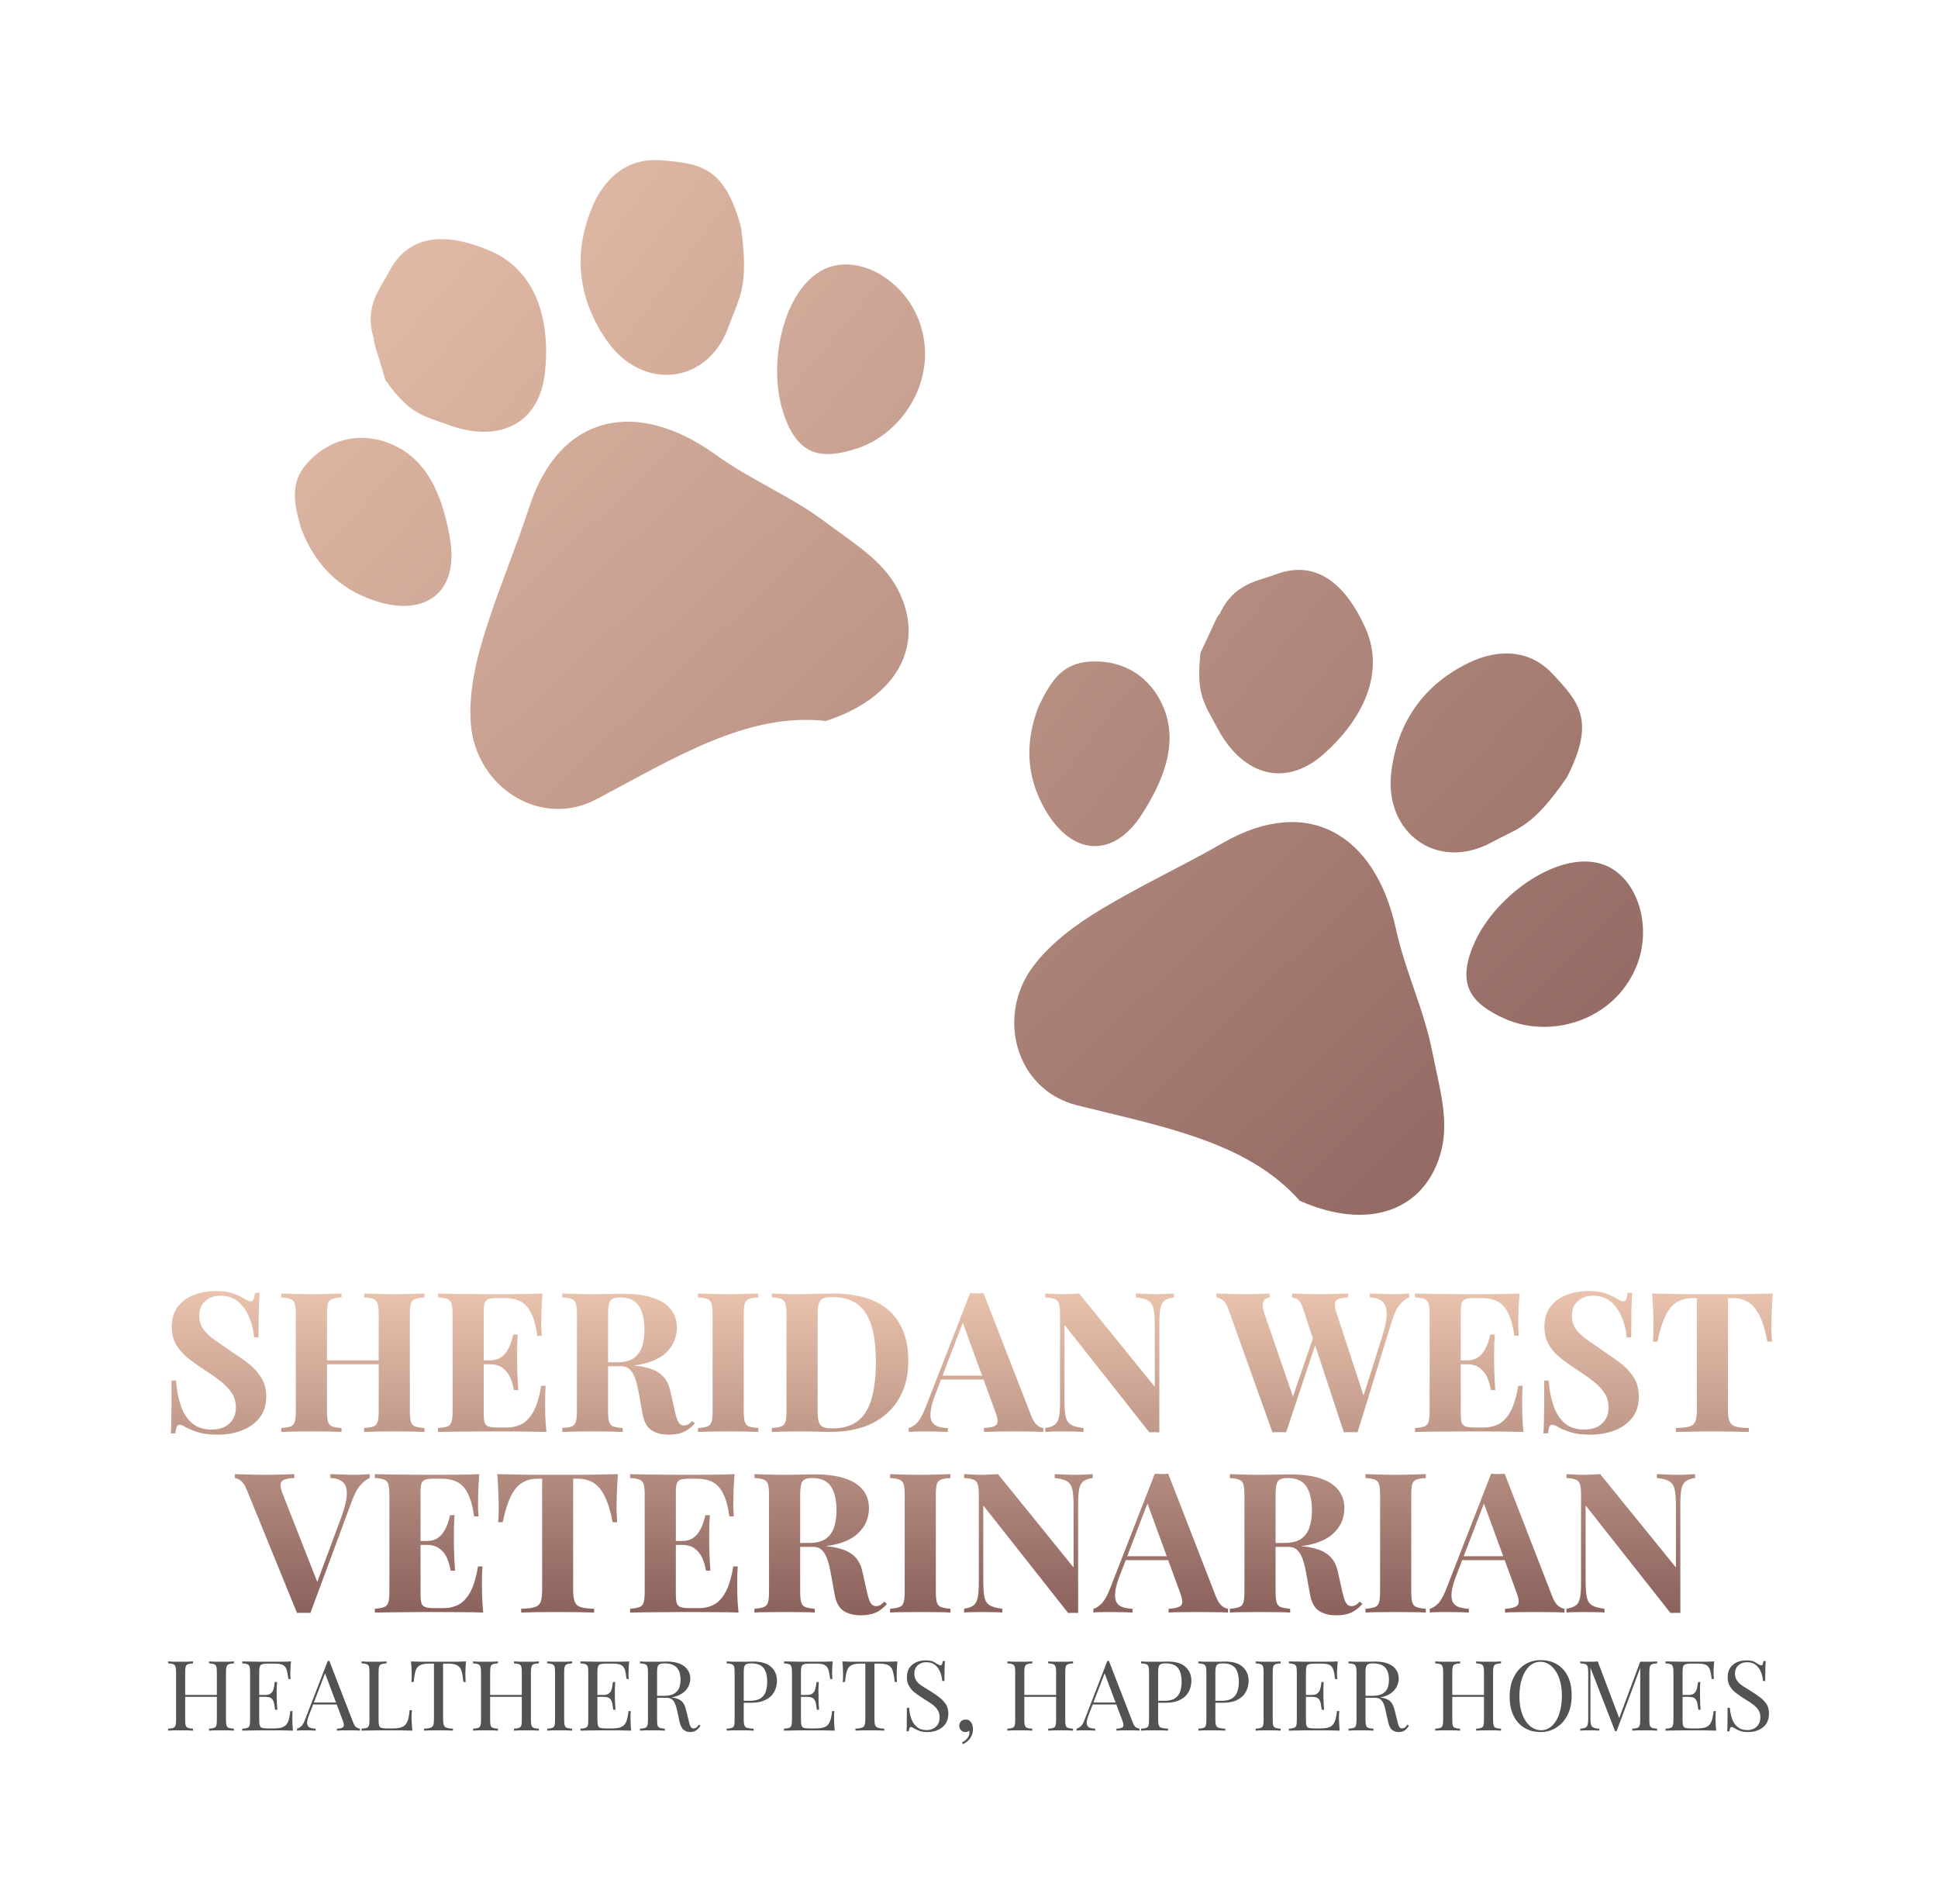 <svg xmlns="http://www.w3.org/2000/svg" xmlns:xlink="http://www.w3.org/1999/xlink" xmlns:svgjs="http://svgjs.dev/svgjs" viewBox="0 0 14.871 14.611"><g transform="matrix(1,0,0,1,1.228,9.906)"><g><path d=" M 0.426 -2.220446049250313e-16 Q 0.514 -2.220446049250313e-16 0.562 0.019 Q 0.611 0.037 0.645 0.058 Q 0.663 0.069 0.674 0.074 Q 0.685 0.079 0.696 0.079 Q 0.711 0.079 0.718 0.063 Q 0.725 0.046 0.729 0.013 L 0.764 0.013 Q 0.762 0.042 0.76 0.082 Q 0.758 0.121 0.757 0.186 Q 0.756 0.25 0.756 0.355 L 0.722 0.355 Q 0.716 0.277 0.685 0.204 Q 0.655 0.13 0.601 0.083 Q 0.546 0.036 0.467 0.036 Q 0.395 0.036 0.348 0.076 Q 0.301 0.117 0.301 0.189 Q 0.301 0.249 0.332 0.292 Q 0.361 0.334 0.419 0.375 Q 0.477 0.415 0.559 0.472 Q 0.632 0.519 0.689 0.565 Q 0.746 0.612 0.78 0.67 Q 0.815 0.729 0.815 0.81 Q 0.815 0.909 0.763 0.973 Q 0.711 1.038 0.627 1.07 Q 0.543 1.102 0.443 1.102 Q 0.35 1.102 0.294 1.084 Q 0.239 1.067 0.201 1.047 Q 0.168 1.026 0.15 1.026 Q 0.135 1.026 0.128 1.042 Q 0.121 1.059 0.117 1.092 L 0.083 1.092 Q 0.086 1.056 0.086 1.008 Q 0.087 0.96 0.088 0.883 Q 0.088 0.805 0.088 0.687 L 0.123 0.687 Q 0.129 0.786 0.157 0.872 Q 0.184 0.958 0.242 1.011 Q 0.3 1.063 0.396 1.063 Q 0.449 1.063 0.49 1.045 Q 0.531 1.026 0.556 0.988 Q 0.582 0.951 0.582 0.895 Q 0.582 0.832 0.553 0.786 Q 0.523 0.739 0.473 0.699 Q 0.423 0.658 0.357 0.616 Q 0.287 0.57 0.225 0.523 Q 0.164 0.477 0.127 0.417 Q 0.09 0.357 0.09 0.274 Q 0.09 0.18 0.137 0.119 Q 0.184 0.058 0.262 0.029 Q 0.339 -2.220446049250313e-16 0.426 -2.220446049250313e-16 M 1.566 1.081 L 1.566 1.051 Q 1.614 1.048 1.638 1.039 Q 1.662 1.03 1.67 1.003 Q 1.678 0.976 1.678 0.922 L 1.678 0.178 Q 1.678 0.123 1.67 0.097 Q 1.662 0.07 1.637 0.061 Q 1.612 0.051 1.566 0.049 L 1.566 0.019 Q 1.606 0.021 1.672 0.022 Q 1.737 0.024 1.801 0.024 Q 1.87 0.024 1.931 0.022 Q 1.992 0.021 2.029 0.019 L 2.029 0.049 Q 1.981 0.051 1.957 0.061 Q 1.932 0.07 1.924 0.097 Q 1.917 0.123 1.917 0.178 L 1.917 0.922 Q 1.917 0.976 1.925 1.003 Q 1.933 1.03 1.957 1.039 Q 1.981 1.048 2.029 1.051 L 2.029 1.081 Q 1.992 1.079 1.931 1.078 Q 1.87 1.077 1.801 1.077 Q 1.737 1.077 1.672 1.078 Q 1.606 1.079 1.566 1.081 M 0.93 1.081 L 0.93 1.051 Q 0.978 1.048 1.002 1.039 Q 1.026 1.03 1.034 1.003 Q 1.042 0.976 1.042 0.922 L 1.042 0.178 Q 1.042 0.123 1.034 0.097 Q 1.026 0.07 1.001 0.061 Q 0.976 0.051 0.93 0.049 L 0.93 0.019 Q 0.969 0.021 1.031 0.022 Q 1.093 0.024 1.167 0.024 Q 1.23 0.024 1.291 0.022 Q 1.353 0.021 1.393 0.019 L 1.393 0.049 Q 1.345 0.051 1.321 0.061 Q 1.296 0.07 1.288 0.097 Q 1.281 0.123 1.281 0.178 L 1.281 0.922 Q 1.281 0.976 1.289 1.003 Q 1.297 1.03 1.321 1.039 Q 1.345 1.048 1.393 1.051 L 1.393 1.081 Q 1.353 1.079 1.291 1.078 Q 1.23 1.077 1.167 1.077 Q 1.093 1.077 1.031 1.078 Q 0.969 1.079 0.93 1.081 M 1.183 0.562 L 1.183 0.532 L 1.776 0.532 L 1.776 0.562 L 1.183 0.562 M 2.935 0.019 Q 2.929 0.085 2.927 0.147 Q 2.925 0.208 2.925 0.241 Q 2.925 0.271 2.926 0.298 Q 2.928 0.325 2.929 0.343 L 2.895 0.343 Q 2.88 0.234 2.848 0.17 Q 2.817 0.106 2.767 0.08 Q 2.716 0.054 2.649 0.054 L 2.587 0.054 Q 2.544 0.054 2.521 0.061 Q 2.499 0.069 2.491 0.091 Q 2.484 0.114 2.484 0.16 L 2.484 0.94 Q 2.484 0.987 2.491 1.009 Q 2.499 1.032 2.521 1.039 Q 2.544 1.047 2.587 1.047 L 2.661 1.047 Q 2.728 1.047 2.78 1.018 Q 2.832 0.988 2.869 0.918 Q 2.905 0.847 2.925 0.727 L 2.959 0.727 Q 2.955 0.775 2.955 0.853 Q 2.955 0.888 2.956 0.951 Q 2.958 1.014 2.965 1.081 Q 2.889 1.079 2.793 1.078 Q 2.697 1.077 2.622 1.077 Q 2.584 1.077 2.526 1.077 Q 2.467 1.077 2.4 1.078 Q 2.332 1.079 2.263 1.079 Q 2.194 1.08 2.133 1.081 L 2.133 1.051 Q 2.181 1.048 2.205 1.039 Q 2.229 1.03 2.237 1.003 Q 2.245 0.976 2.245 0.922 L 2.245 0.178 Q 2.245 0.123 2.237 0.097 Q 2.229 0.07 2.204 0.061 Q 2.179 0.051 2.133 0.049 L 2.133 0.019 Q 2.194 0.021 2.263 0.022 Q 2.332 0.022 2.4 0.023 Q 2.467 0.024 2.526 0.024 Q 2.584 0.024 2.622 0.024 Q 2.691 0.024 2.779 0.023 Q 2.866 0.022 2.935 0.019 M 2.701 0.532 Q 2.701 0.532 2.701 0.547 Q 2.701 0.562 2.701 0.562 L 2.439 0.562 Q 2.439 0.562 2.439 0.547 Q 2.439 0.532 2.439 0.532 L 2.701 0.532 M 2.745 0.334 Q 2.739 0.42 2.74 0.465 Q 2.74 0.51 2.74 0.547 Q 2.74 0.585 2.742 0.63 Q 2.743 0.675 2.749 0.76 L 2.715 0.76 Q 2.707 0.708 2.687 0.663 Q 2.667 0.618 2.629 0.59 Q 2.592 0.562 2.532 0.562 L 2.532 0.532 Q 2.577 0.532 2.608 0.514 Q 2.64 0.495 2.66 0.464 Q 2.68 0.433 2.692 0.399 Q 2.704 0.364 2.71 0.334 L 2.745 0.334 M 3.087 0.019 Q 3.124 0.021 3.188 0.022 Q 3.252 0.024 3.315 0.024 Q 3.387 0.024 3.454 0.022 Q 3.522 0.021 3.55 0.021 Q 3.69 0.021 3.782 0.052 Q 3.874 0.082 3.92 0.141 Q 3.966 0.199 3.966 0.282 Q 3.966 0.333 3.945 0.385 Q 3.924 0.436 3.874 0.481 Q 3.823 0.525 3.736 0.551 Q 3.649 0.577 3.517 0.577 L 3.373 0.577 L 3.373 0.547 L 3.502 0.547 Q 3.591 0.547 3.637 0.514 Q 3.682 0.48 3.7 0.424 Q 3.717 0.367 3.717 0.298 Q 3.717 0.18 3.675 0.115 Q 3.633 0.049 3.531 0.049 Q 3.472 0.049 3.455 0.075 Q 3.438 0.1 3.438 0.178 L 3.438 0.922 Q 3.438 0.976 3.446 1.003 Q 3.454 1.03 3.478 1.039 Q 3.502 1.048 3.55 1.051 L 3.55 1.081 Q 3.51 1.079 3.448 1.078 Q 3.387 1.077 3.324 1.077 Q 3.252 1.077 3.188 1.078 Q 3.124 1.079 3.087 1.081 L 3.087 1.051 Q 3.135 1.048 3.159 1.039 Q 3.183 1.03 3.191 1.003 Q 3.199 0.976 3.199 0.922 L 3.199 0.178 Q 3.199 0.123 3.191 0.097 Q 3.183 0.07 3.158 0.061 Q 3.133 0.051 3.087 0.049 L 3.087 0.019 M 3.37 0.552 Q 3.435 0.553 3.482 0.558 Q 3.529 0.562 3.565 0.566 Q 3.601 0.57 3.63 0.571 Q 3.766 0.583 3.832 0.63 Q 3.897 0.676 3.916 0.769 L 3.951 0.924 Q 3.964 0.984 3.979 1.008 Q 3.994 1.032 4.023 1.032 Q 4.042 1.03 4.055 1.022 Q 4.068 1.014 4.083 0.997 L 4.104 1.015 Q 4.063 1.062 4.017 1.082 Q 3.97 1.102 3.904 1.102 Q 3.823 1.102 3.771 1.068 Q 3.718 1.033 3.702 0.94 L 3.675 0.79 Q 3.664 0.727 3.649 0.68 Q 3.634 0.633 3.608 0.605 Q 3.582 0.577 3.535 0.577 L 3.373 0.577 L 3.37 0.552 M 4.591 0.019 L 4.591 0.049 Q 4.543 0.051 4.519 0.061 Q 4.494 0.07 4.486 0.097 Q 4.479 0.123 4.479 0.178 L 4.479 0.922 Q 4.479 0.976 4.487 1.003 Q 4.495 1.03 4.519 1.039 Q 4.543 1.048 4.591 1.051 L 4.591 1.081 Q 4.551 1.079 4.489 1.078 Q 4.428 1.077 4.365 1.077 Q 4.291 1.077 4.229 1.078 Q 4.167 1.079 4.128 1.081 L 4.128 1.051 Q 4.176 1.048 4.2 1.039 Q 4.224 1.03 4.232 1.003 Q 4.24 0.976 4.24 0.922 L 4.24 0.178 Q 4.24 0.123 4.232 0.097 Q 4.224 0.07 4.199 0.061 Q 4.174 0.051 4.128 0.049 L 4.128 0.019 Q 4.167 0.021 4.229 0.022 Q 4.291 0.024 4.365 0.024 Q 4.428 0.024 4.489 0.022 Q 4.551 0.021 4.591 0.019 M 5.158 0.019 Q 5.454 0.019 5.598 0.154 Q 5.742 0.288 5.742 0.538 Q 5.742 0.702 5.671 0.824 Q 5.601 0.946 5.467 1.014 Q 5.332 1.081 5.145 1.081 Q 5.121 1.081 5.082 1.08 Q 5.043 1.079 5.001 1.078 Q 4.959 1.077 4.926 1.077 Q 4.86 1.077 4.796 1.078 Q 4.732 1.079 4.695 1.081 L 4.695 1.051 Q 4.743 1.048 4.767 1.039 Q 4.791 1.03 4.799 1.003 Q 4.807 0.976 4.807 0.922 L 4.807 0.178 Q 4.807 0.123 4.799 0.097 Q 4.791 0.07 4.766 0.061 Q 4.741 0.051 4.695 0.049 L 4.695 0.019 Q 4.732 0.021 4.796 0.023 Q 4.86 0.025 4.923 0.024 Q 4.977 0.022 5.045 0.021 Q 5.113 0.019 5.158 0.019 M 5.157 0.046 Q 5.088 0.046 5.067 0.072 Q 5.046 0.097 5.046 0.175 L 5.046 0.925 Q 5.046 1.003 5.068 1.029 Q 5.089 1.054 5.158 1.054 Q 5.284 1.054 5.357 0.995 Q 5.43 0.936 5.461 0.822 Q 5.493 0.708 5.493 0.544 Q 5.493 0.376 5.459 0.266 Q 5.425 0.156 5.352 0.101 Q 5.278 0.046 5.157 0.046 M 6.319 0.016 L 6.684 0.955 Q 6.705 1.009 6.731 1.03 Q 6.757 1.05 6.778 1.051 L 6.778 1.081 Q 6.733 1.079 6.673 1.078 Q 6.612 1.077 6.55 1.077 Q 6.481 1.077 6.42 1.078 Q 6.358 1.079 6.322 1.081 L 6.322 1.051 Q 6.399 1.048 6.419 1.025 Q 6.439 1.002 6.409 0.925 L 6.154 0.228 L 6.181 0.189 L 5.953 0.783 Q 5.92 0.865 5.914 0.918 Q 5.907 0.97 5.921 0.999 Q 5.935 1.027 5.968 1.039 Q 6 1.05 6.045 1.051 L 6.045 1.081 Q 5.995 1.079 5.95 1.078 Q 5.905 1.077 5.859 1.077 Q 5.826 1.077 5.797 1.078 Q 5.767 1.079 5.745 1.081 L 5.745 1.051 Q 5.776 1.045 5.809 1.011 Q 5.842 0.976 5.874 0.894 L 6.216 0.016 Q 6.24 0.018 6.268 0.018 Q 6.295 0.018 6.319 0.016 M 6.424 0.649 L 6.424 0.679 L 5.977 0.679 L 5.992 0.649 L 6.424 0.649 M 7.78 0.019 L 7.78 0.049 Q 7.732 0.055 7.708 0.074 Q 7.684 0.093 7.676 0.133 Q 7.668 0.174 7.668 0.247 L 7.668 1.084 Q 7.65 1.083 7.631 1.083 Q 7.612 1.083 7.591 1.084 L 6.94 0.259 L 6.94 0.835 Q 6.94 0.918 6.949 0.962 Q 6.958 1.006 6.989 1.025 Q 7.02 1.044 7.086 1.051 L 7.086 1.081 Q 7.057 1.079 7.011 1.078 Q 6.964 1.077 6.924 1.077 Q 6.889 1.077 6.853 1.078 Q 6.817 1.079 6.793 1.081 L 6.793 1.051 Q 6.841 1.044 6.865 1.026 Q 6.889 1.008 6.898 0.967 Q 6.906 0.925 6.906 0.853 L 6.906 0.178 Q 6.906 0.123 6.898 0.097 Q 6.889 0.07 6.865 0.061 Q 6.84 0.051 6.793 0.049 L 6.793 0.019 Q 6.817 0.021 6.853 0.022 Q 6.889 0.024 6.924 0.024 Q 6.96 0.024 6.993 0.022 Q 7.026 0.021 7.053 0.019 L 7.633 0.735 L 7.633 0.265 Q 7.633 0.183 7.624 0.139 Q 7.615 0.094 7.585 0.075 Q 7.554 0.055 7.488 0.049 L 7.488 0.019 Q 7.516 0.021 7.563 0.022 Q 7.609 0.024 7.65 0.024 Q 7.686 0.024 7.721 0.022 Q 7.756 0.021 7.78 0.019 M 9.585 0.019 L 9.585 0.049 Q 9.552 0.061 9.516 0.101 Q 9.48 0.141 9.453 0.228 L 9.189 1.084 Q 9.177 1.083 9.163 1.083 Q 9.15 1.083 9.136 1.083 Q 9.123 1.083 9.109 1.083 Q 9.096 1.083 9.084 1.084 L 8.769 0.13 Q 8.754 0.084 8.732 0.067 Q 8.71 0.051 8.686 0.049 L 8.686 0.019 Q 8.728 0.021 8.786 0.022 Q 8.844 0.024 8.901 0.024 Q 8.967 0.024 9.025 0.022 Q 9.082 0.021 9.117 0.019 L 9.117 0.049 Q 9.072 0.051 9.046 0.06 Q 9.019 0.069 9.016 0.094 Q 9.012 0.12 9.03 0.175 L 9.243 0.826 L 9.208 0.888 L 9.378 0.349 Q 9.414 0.235 9.412 0.171 Q 9.411 0.106 9.378 0.079 Q 9.345 0.051 9.283 0.049 L 9.283 0.019 Q 9.334 0.021 9.379 0.022 Q 9.424 0.024 9.469 0.024 Q 9.504 0.024 9.533 0.022 Q 9.562 0.021 9.585 0.019 M 8.514 0.019 L 8.514 0.049 Q 8.484 0.054 8.472 0.071 Q 8.46 0.088 8.462 0.116 Q 8.464 0.144 8.475 0.175 L 8.704 0.841 L 8.664 0.895 L 8.856 0.334 L 8.877 0.375 L 8.641 1.084 Q 8.629 1.083 8.616 1.083 Q 8.602 1.083 8.589 1.083 Q 8.575 1.083 8.562 1.083 Q 8.548 1.083 8.536 1.084 L 8.2 0.145 Q 8.181 0.09 8.155 0.07 Q 8.128 0.051 8.106 0.049 L 8.106 0.019 Q 8.151 0.021 8.212 0.022 Q 8.274 0.024 8.329 0.024 Q 8.389 0.024 8.437 0.022 Q 8.484 0.021 8.514 0.019 M 10.432 0.019 Q 10.426 0.085 10.424 0.147 Q 10.422 0.208 10.422 0.241 Q 10.422 0.271 10.423 0.298 Q 10.425 0.325 10.426 0.343 L 10.392 0.343 Q 10.377 0.234 10.345 0.17 Q 10.314 0.106 10.264 0.08 Q 10.213 0.054 10.146 0.054 L 10.084 0.054 Q 10.041 0.054 10.018 0.061 Q 9.996 0.069 9.988 0.091 Q 9.981 0.114 9.981 0.16 L 9.981 0.94 Q 9.981 0.987 9.988 1.009 Q 9.996 1.032 10.018 1.039 Q 10.041 1.047 10.084 1.047 L 10.158 1.047 Q 10.225 1.047 10.277 1.018 Q 10.329 0.988 10.366 0.918 Q 10.402 0.847 10.422 0.727 L 10.456 0.727 Q 10.452 0.775 10.452 0.853 Q 10.452 0.888 10.453 0.951 Q 10.455 1.014 10.462 1.081 Q 10.386 1.079 10.29 1.078 Q 10.194 1.077 10.119 1.077 Q 10.081 1.077 10.023 1.077 Q 9.964 1.077 9.897 1.078 Q 9.829 1.079 9.76 1.079 Q 9.691 1.08 9.63 1.081 L 9.63 1.051 Q 9.678 1.048 9.702 1.039 Q 9.726 1.03 9.734 1.003 Q 9.742 0.976 9.742 0.922 L 9.742 0.178 Q 9.742 0.123 9.734 0.097 Q 9.726 0.07 9.701 0.061 Q 9.676 0.051 9.63 0.049 L 9.63 0.019 Q 9.691 0.021 9.76 0.022 Q 9.829 0.022 9.897 0.023 Q 9.964 0.024 10.023 0.024 Q 10.081 0.024 10.119 0.024 Q 10.188 0.024 10.276 0.023 Q 10.363 0.022 10.432 0.019 M 10.198 0.532 Q 10.198 0.532 10.198 0.547 Q 10.198 0.562 10.198 0.562 L 9.936 0.562 Q 9.936 0.562 9.936 0.547 Q 9.936 0.532 9.936 0.532 L 10.198 0.532 M 10.242 0.334 Q 10.236 0.42 10.237 0.465 Q 10.237 0.51 10.237 0.547 Q 10.237 0.585 10.239 0.63 Q 10.24 0.675 10.246 0.76 L 10.212 0.76 Q 10.204 0.708 10.184 0.663 Q 10.164 0.618 10.126 0.59 Q 10.089 0.562 10.029 0.562 L 10.029 0.532 Q 10.074 0.532 10.105 0.514 Q 10.137 0.495 10.157 0.464 Q 10.177 0.433 10.189 0.399 Q 10.201 0.364 10.207 0.334 L 10.242 0.334 M 10.959 -2.220446049250313e-16 Q 11.047 -2.220446049250313e-16 11.095 0.019 Q 11.143 0.037 11.178 0.058 Q 11.196 0.069 11.207 0.074 Q 11.218 0.079 11.229 0.079 Q 11.244 0.079 11.251 0.063 Q 11.257 0.046 11.262 0.013 L 11.296 0.013 Q 11.295 0.042 11.293 0.082 Q 11.29 0.121 11.29 0.186 Q 11.289 0.25 11.289 0.355 L 11.254 0.355 Q 11.248 0.277 11.218 0.204 Q 11.188 0.13 11.134 0.083 Q 11.079 0.036 10.999 0.036 Q 10.927 0.036 10.881 0.076 Q 10.834 0.117 10.834 0.189 Q 10.834 0.249 10.864 0.292 Q 10.894 0.334 10.952 0.375 Q 11.01 0.415 11.092 0.472 Q 11.164 0.519 11.221 0.565 Q 11.278 0.612 11.313 0.67 Q 11.347 0.729 11.347 0.81 Q 11.347 0.909 11.296 0.973 Q 11.244 1.038 11.16 1.07 Q 11.076 1.102 10.975 1.102 Q 10.882 1.102 10.827 1.084 Q 10.771 1.067 10.734 1.047 Q 10.701 1.026 10.683 1.026 Q 10.668 1.026 10.661 1.042 Q 10.654 1.059 10.65 1.092 L 10.615 1.092 Q 10.618 1.056 10.619 1.008 Q 10.62 0.96 10.621 0.883 Q 10.621 0.805 10.621 0.687 L 10.656 0.687 Q 10.662 0.786 10.69 0.872 Q 10.717 0.958 10.775 1.011 Q 10.833 1.063 10.929 1.063 Q 10.981 1.063 11.023 1.045 Q 11.064 1.026 11.089 0.988 Q 11.115 0.951 11.115 0.895 Q 11.115 0.832 11.086 0.786 Q 11.056 0.739 11.006 0.699 Q 10.956 0.658 10.89 0.616 Q 10.819 0.57 10.758 0.523 Q 10.696 0.477 10.66 0.417 Q 10.623 0.357 10.623 0.274 Q 10.623 0.18 10.67 0.119 Q 10.717 0.058 10.795 0.029 Q 10.872 -2.220446049250313e-16 10.959 -2.220446049250313e-16 M 12.375 0.019 Q 12.369 0.096 12.367 0.166 Q 12.364 0.237 12.364 0.274 Q 12.364 0.307 12.366 0.337 Q 12.367 0.367 12.369 0.388 L 12.334 0.388 Q 12.31 0.262 12.274 0.189 Q 12.237 0.115 12.186 0.085 Q 12.135 0.054 12.066 0.054 L 12.031 0.054 L 12.031 0.91 Q 12.031 0.97 12.044 1 Q 12.057 1.03 12.091 1.04 Q 12.126 1.05 12.192 1.051 L 12.192 1.081 Q 12.145 1.08 12.068 1.079 Q 11.991 1.077 11.907 1.077 Q 11.824 1.077 11.751 1.079 Q 11.677 1.08 11.632 1.081 L 11.632 1.051 Q 11.7 1.05 11.734 1.04 Q 11.769 1.03 11.781 1 Q 11.793 0.97 11.793 0.91 L 11.793 0.054 L 11.76 0.054 Q 11.691 0.054 11.64 0.085 Q 11.589 0.115 11.553 0.188 Q 11.517 0.261 11.49 0.388 L 11.455 0.388 Q 11.458 0.367 11.459 0.337 Q 11.46 0.307 11.46 0.274 Q 11.46 0.237 11.458 0.166 Q 11.455 0.096 11.449 0.019 Q 11.518 0.021 11.6 0.022 Q 11.682 0.024 11.764 0.024 Q 11.847 0.024 11.913 0.024 Q 11.98 0.024 12.062 0.024 Q 12.144 0.024 12.226 0.022 Q 12.309 0.021 12.375 0.019 M 1.609 1.405 L 1.609 1.435 Q 1.576 1.447 1.539 1.488 Q 1.502 1.528 1.471 1.614 L 1.154 2.47 Q 1.142 2.469 1.129 2.469 Q 1.115 2.469 1.102 2.469 Q 1.09 2.469 1.076 2.469 Q 1.063 2.469 1.051 2.47 L 0.668 1.531 Q 0.647 1.477 0.622 1.457 Q 0.596 1.437 0.574 1.435 L 0.574 1.405 Q 0.619 1.407 0.679 1.408 Q 0.74 1.41 0.802 1.41 Q 0.871 1.41 0.931 1.408 Q 0.992 1.407 1.03 1.405 L 1.03 1.435 Q 0.982 1.437 0.955 1.447 Q 0.928 1.456 0.925 1.483 Q 0.922 1.509 0.943 1.561 L 1.216 2.256 L 1.184 2.293 L 1.391 1.735 Q 1.432 1.623 1.433 1.558 Q 1.435 1.494 1.402 1.465 Q 1.369 1.437 1.307 1.435 L 1.307 1.405 Q 1.358 1.407 1.403 1.408 Q 1.448 1.41 1.495 1.41 Q 1.528 1.41 1.557 1.408 Q 1.586 1.407 1.609 1.405 M 2.45 1.405 Q 2.444 1.471 2.442 1.533 Q 2.44 1.594 2.44 1.627 Q 2.44 1.657 2.441 1.684 Q 2.443 1.711 2.444 1.729 L 2.41 1.729 Q 2.395 1.62 2.363 1.556 Q 2.332 1.492 2.282 1.466 Q 2.231 1.44 2.164 1.44 L 2.102 1.44 Q 2.059 1.44 2.036 1.447 Q 2.014 1.455 2.006 1.477 Q 1.999 1.5 1.999 1.546 L 1.999 2.326 Q 1.999 2.373 2.006 2.395 Q 2.014 2.418 2.036 2.425 Q 2.059 2.433 2.102 2.433 L 2.176 2.433 Q 2.243 2.433 2.295 2.404 Q 2.347 2.374 2.384 2.304 Q 2.42 2.233 2.44 2.113 L 2.474 2.113 Q 2.47 2.161 2.47 2.239 Q 2.47 2.274 2.471 2.337 Q 2.473 2.4 2.48 2.467 Q 2.404 2.464 2.308 2.464 Q 2.212 2.463 2.137 2.463 Q 2.099 2.463 2.041 2.463 Q 1.982 2.463 1.915 2.464 Q 1.847 2.464 1.778 2.465 Q 1.709 2.466 1.648 2.467 L 1.648 2.438 Q 1.696 2.434 1.72 2.425 Q 1.744 2.416 1.752 2.389 Q 1.76 2.362 1.76 2.308 L 1.76 1.564 Q 1.76 1.509 1.752 1.483 Q 1.744 1.456 1.719 1.447 Q 1.694 1.437 1.648 1.435 L 1.648 1.405 Q 1.709 1.407 1.778 1.408 Q 1.847 1.408 1.915 1.409 Q 1.982 1.41 2.041 1.41 Q 2.099 1.41 2.137 1.41 Q 2.206 1.41 2.294 1.409 Q 2.381 1.408 2.45 1.405 M 2.216 1.918 Q 2.216 1.918 2.216 1.933 Q 2.216 1.948 2.216 1.948 L 1.954 1.948 Q 1.954 1.948 1.954 1.933 Q 1.954 1.918 1.954 1.918 L 2.216 1.918 M 2.26 1.72 Q 2.254 1.806 2.255 1.851 Q 2.255 1.896 2.255 1.933 Q 2.255 1.971 2.257 2.016 Q 2.258 2.061 2.264 2.146 L 2.23 2.146 Q 2.222 2.094 2.202 2.049 Q 2.182 2.004 2.144 1.976 Q 2.107 1.948 2.047 1.948 L 2.047 1.918 Q 2.092 1.918 2.123 1.9 Q 2.155 1.881 2.175 1.85 Q 2.195 1.819 2.207 1.785 Q 2.219 1.75 2.225 1.72 L 2.26 1.72 M 3.514 1.405 Q 3.508 1.482 3.505 1.552 Q 3.503 1.623 3.503 1.66 Q 3.503 1.693 3.505 1.723 Q 3.506 1.753 3.508 1.774 L 3.473 1.774 Q 3.449 1.648 3.412 1.575 Q 3.376 1.501 3.325 1.471 Q 3.274 1.44 3.205 1.44 L 3.17 1.44 L 3.17 2.296 Q 3.17 2.356 3.183 2.386 Q 3.196 2.416 3.23 2.426 Q 3.265 2.436 3.331 2.438 L 3.331 2.467 Q 3.284 2.466 3.207 2.464 Q 3.13 2.463 3.046 2.463 Q 2.963 2.463 2.89 2.464 Q 2.816 2.466 2.771 2.467 L 2.771 2.438 Q 2.839 2.436 2.873 2.426 Q 2.908 2.416 2.92 2.386 Q 2.932 2.356 2.932 2.296 L 2.932 1.44 L 2.899 1.44 Q 2.83 1.44 2.779 1.471 Q 2.728 1.501 2.692 1.574 Q 2.656 1.647 2.629 1.774 L 2.594 1.774 Q 2.597 1.753 2.598 1.723 Q 2.599 1.693 2.599 1.66 Q 2.599 1.623 2.596 1.552 Q 2.594 1.482 2.588 1.405 Q 2.657 1.407 2.739 1.408 Q 2.821 1.41 2.903 1.41 Q 2.986 1.41 3.052 1.41 Q 3.119 1.41 3.201 1.41 Q 3.283 1.41 3.365 1.408 Q 3.448 1.407 3.514 1.405 M 4.409 1.405 Q 4.403 1.471 4.401 1.533 Q 4.399 1.594 4.399 1.627 Q 4.399 1.657 4.4 1.684 Q 4.402 1.711 4.403 1.729 L 4.369 1.729 Q 4.354 1.62 4.322 1.556 Q 4.291 1.492 4.241 1.466 Q 4.19 1.44 4.123 1.44 L 4.061 1.44 Q 4.018 1.44 3.995 1.447 Q 3.973 1.455 3.965 1.477 Q 3.958 1.5 3.958 1.546 L 3.958 2.326 Q 3.958 2.373 3.965 2.395 Q 3.973 2.418 3.995 2.425 Q 4.018 2.433 4.061 2.433 L 4.135 2.433 Q 4.202 2.433 4.254 2.404 Q 4.306 2.374 4.343 2.304 Q 4.379 2.233 4.399 2.113 L 4.433 2.113 Q 4.429 2.161 4.429 2.239 Q 4.429 2.274 4.43 2.337 Q 4.432 2.4 4.439 2.467 Q 4.363 2.464 4.267 2.464 Q 4.171 2.463 4.096 2.463 Q 4.058 2.463 4 2.463 Q 3.941 2.463 3.874 2.464 Q 3.806 2.464 3.737 2.465 Q 3.668 2.466 3.607 2.467 L 3.607 2.438 Q 3.655 2.434 3.679 2.425 Q 3.703 2.416 3.711 2.389 Q 3.719 2.362 3.719 2.308 L 3.719 1.564 Q 3.719 1.509 3.711 1.483 Q 3.703 1.456 3.678 1.447 Q 3.653 1.437 3.607 1.435 L 3.607 1.405 Q 3.668 1.407 3.737 1.408 Q 3.806 1.408 3.874 1.409 Q 3.941 1.41 4 1.41 Q 4.058 1.41 4.096 1.41 Q 4.165 1.41 4.253 1.409 Q 4.34 1.408 4.409 1.405 M 4.175 1.918 Q 4.175 1.918 4.175 1.933 Q 4.175 1.948 4.175 1.948 L 3.913 1.948 Q 3.913 1.948 3.913 1.933 Q 3.913 1.918 3.913 1.918 L 4.175 1.918 M 4.219 1.72 Q 4.213 1.806 4.214 1.851 Q 4.214 1.896 4.214 1.933 Q 4.214 1.971 4.216 2.016 Q 4.217 2.061 4.223 2.146 L 4.189 2.146 Q 4.181 2.094 4.161 2.049 Q 4.141 2.004 4.103 1.976 Q 4.066 1.948 4.006 1.948 L 4.006 1.918 Q 4.051 1.918 4.082 1.9 Q 4.114 1.881 4.134 1.85 Q 4.154 1.819 4.166 1.785 Q 4.178 1.75 4.184 1.72 L 4.219 1.72 M 4.561 1.405 Q 4.598 1.407 4.662 1.408 Q 4.726 1.41 4.789 1.41 Q 4.861 1.41 4.928 1.408 Q 4.996 1.407 5.024 1.407 Q 5.164 1.407 5.256 1.438 Q 5.348 1.468 5.394 1.527 Q 5.44 1.585 5.44 1.668 Q 5.44 1.719 5.419 1.771 Q 5.398 1.822 5.347 1.867 Q 5.297 1.911 5.21 1.937 Q 5.123 1.963 4.991 1.963 L 4.847 1.963 L 4.847 1.933 L 4.976 1.933 Q 5.065 1.933 5.11 1.9 Q 5.156 1.866 5.173 1.81 Q 5.191 1.753 5.191 1.684 Q 5.191 1.566 5.149 1.501 Q 5.107 1.435 5.005 1.435 Q 4.946 1.435 4.929 1.461 Q 4.912 1.486 4.912 1.564 L 4.912 2.308 Q 4.912 2.362 4.92 2.389 Q 4.928 2.416 4.952 2.425 Q 4.976 2.434 5.024 2.438 L 5.024 2.467 Q 4.984 2.464 4.922 2.464 Q 4.861 2.463 4.798 2.463 Q 4.726 2.463 4.662 2.464 Q 4.598 2.464 4.561 2.467 L 4.561 2.438 Q 4.609 2.434 4.633 2.425 Q 4.657 2.416 4.665 2.389 Q 4.673 2.362 4.673 2.308 L 4.673 1.564 Q 4.673 1.509 4.665 1.483 Q 4.657 1.456 4.632 1.447 Q 4.607 1.437 4.561 1.435 L 4.561 1.405 M 4.844 1.938 Q 4.909 1.939 4.956 1.944 Q 5.003 1.948 5.039 1.952 Q 5.075 1.956 5.104 1.957 Q 5.24 1.969 5.305 2.016 Q 5.371 2.062 5.39 2.155 L 5.425 2.31 Q 5.438 2.37 5.453 2.394 Q 5.468 2.418 5.497 2.418 Q 5.516 2.416 5.529 2.408 Q 5.542 2.4 5.557 2.383 L 5.578 2.401 Q 5.537 2.448 5.491 2.468 Q 5.444 2.488 5.378 2.488 Q 5.297 2.488 5.245 2.454 Q 5.192 2.419 5.176 2.326 L 5.149 2.176 Q 5.138 2.113 5.123 2.066 Q 5.108 2.019 5.082 1.991 Q 5.056 1.963 5.009 1.963 L 4.847 1.963 L 4.844 1.938 M 6.065 1.405 L 6.065 1.435 Q 6.017 1.437 5.993 1.447 Q 5.968 1.456 5.96 1.483 Q 5.953 1.509 5.953 1.564 L 5.953 2.308 Q 5.953 2.362 5.961 2.389 Q 5.969 2.416 5.993 2.425 Q 6.017 2.434 6.065 2.438 L 6.065 2.467 Q 6.025 2.464 5.963 2.464 Q 5.902 2.463 5.839 2.463 Q 5.765 2.463 5.703 2.464 Q 5.641 2.464 5.602 2.467 L 5.602 2.438 Q 5.65 2.434 5.674 2.425 Q 5.698 2.416 5.706 2.389 Q 5.714 2.362 5.714 2.308 L 5.714 1.564 Q 5.714 1.509 5.706 1.483 Q 5.698 1.456 5.673 1.447 Q 5.648 1.437 5.602 1.435 L 5.602 1.405 Q 5.641 1.407 5.703 1.408 Q 5.765 1.41 5.839 1.41 Q 5.902 1.41 5.963 1.408 Q 6.025 1.407 6.065 1.405 M 7.157 1.405 L 7.157 1.435 Q 7.109 1.441 7.085 1.46 Q 7.061 1.479 7.053 1.519 Q 7.045 1.56 7.045 1.633 L 7.045 2.47 Q 7.027 2.469 7.008 2.469 Q 6.989 2.469 6.968 2.47 L 6.317 1.645 L 6.317 2.221 Q 6.317 2.304 6.326 2.348 Q 6.335 2.392 6.366 2.411 Q 6.397 2.43 6.463 2.438 L 6.463 2.467 Q 6.434 2.464 6.388 2.464 Q 6.341 2.463 6.301 2.463 Q 6.266 2.463 6.23 2.464 Q 6.194 2.464 6.17 2.467 L 6.17 2.438 Q 6.218 2.43 6.242 2.412 Q 6.266 2.394 6.274 2.353 Q 6.283 2.311 6.283 2.239 L 6.283 1.564 Q 6.283 1.509 6.274 1.483 Q 6.266 1.456 6.241 1.447 Q 6.217 1.437 6.17 1.435 L 6.17 1.405 Q 6.194 1.407 6.23 1.408 Q 6.266 1.41 6.301 1.41 Q 6.337 1.41 6.37 1.408 Q 6.403 1.407 6.43 1.405 L 7.01 2.121 L 7.01 1.651 Q 7.01 1.569 7.001 1.525 Q 6.992 1.48 6.961 1.461 Q 6.931 1.441 6.865 1.435 L 6.865 1.405 Q 6.893 1.407 6.94 1.408 Q 6.986 1.41 7.027 1.41 Q 7.063 1.41 7.098 1.408 Q 7.133 1.407 7.157 1.405 M 7.736 1.402 L 8.101 2.341 Q 8.122 2.395 8.148 2.416 Q 8.174 2.436 8.195 2.438 L 8.195 2.467 Q 8.15 2.464 8.089 2.464 Q 8.029 2.463 7.967 2.463 Q 7.898 2.463 7.837 2.464 Q 7.775 2.464 7.739 2.467 L 7.739 2.438 Q 7.816 2.434 7.836 2.411 Q 7.856 2.388 7.826 2.311 L 7.571 1.614 L 7.598 1.575 L 7.37 2.169 Q 7.337 2.251 7.33 2.304 Q 7.324 2.356 7.338 2.385 Q 7.352 2.413 7.384 2.425 Q 7.417 2.436 7.462 2.438 L 7.462 2.467 Q 7.412 2.464 7.367 2.464 Q 7.322 2.463 7.276 2.463 Q 7.243 2.463 7.213 2.464 Q 7.184 2.464 7.162 2.467 L 7.162 2.438 Q 7.193 2.431 7.226 2.397 Q 7.259 2.362 7.291 2.28 L 7.633 1.402 Q 7.657 1.404 7.684 1.404 Q 7.712 1.404 7.736 1.402 M 7.841 2.035 L 7.841 2.065 L 7.394 2.065 L 7.409 2.035 L 7.841 2.035 M 8.209 1.405 Q 8.246 1.407 8.31 1.408 Q 8.374 1.41 8.437 1.41 Q 8.509 1.41 8.576 1.408 Q 8.644 1.407 8.672 1.407 Q 8.812 1.407 8.904 1.438 Q 8.996 1.468 9.042 1.527 Q 9.088 1.585 9.088 1.668 Q 9.088 1.719 9.067 1.771 Q 9.046 1.822 8.995 1.867 Q 8.945 1.911 8.858 1.937 Q 8.771 1.963 8.639 1.963 L 8.495 1.963 L 8.495 1.933 L 8.624 1.933 Q 8.713 1.933 8.758 1.9 Q 8.804 1.866 8.821 1.81 Q 8.839 1.753 8.839 1.684 Q 8.839 1.566 8.797 1.501 Q 8.755 1.435 8.653 1.435 Q 8.594 1.435 8.577 1.461 Q 8.56 1.486 8.56 1.564 L 8.56 2.308 Q 8.56 2.362 8.568 2.389 Q 8.576 2.416 8.6 2.425 Q 8.624 2.434 8.672 2.438 L 8.672 2.467 Q 8.632 2.464 8.57 2.464 Q 8.509 2.463 8.446 2.463 Q 8.374 2.463 8.31 2.464 Q 8.246 2.464 8.209 2.467 L 8.209 2.438 Q 8.257 2.434 8.281 2.425 Q 8.305 2.416 8.313 2.389 Q 8.321 2.362 8.321 2.308 L 8.321 1.564 Q 8.321 1.509 8.313 1.483 Q 8.305 1.456 8.28 1.447 Q 8.255 1.437 8.209 1.435 L 8.209 1.405 M 8.492 1.938 Q 8.557 1.939 8.604 1.944 Q 8.651 1.948 8.687 1.952 Q 8.723 1.956 8.752 1.957 Q 8.888 1.969 8.953 2.016 Q 9.019 2.062 9.038 2.155 L 9.073 2.31 Q 9.086 2.37 9.101 2.394 Q 9.116 2.418 9.145 2.418 Q 9.164 2.416 9.177 2.408 Q 9.19 2.4 9.205 2.383 L 9.226 2.401 Q 9.185 2.448 9.139 2.468 Q 9.092 2.488 9.026 2.488 Q 8.945 2.488 8.893 2.454 Q 8.84 2.419 8.824 2.326 L 8.797 2.176 Q 8.786 2.113 8.771 2.066 Q 8.756 2.019 8.73 1.991 Q 8.704 1.963 8.657 1.963 L 8.495 1.963 L 8.492 1.938 M 9.713 1.405 L 9.713 1.435 Q 9.665 1.437 9.64 1.447 Q 9.616 1.456 9.608 1.483 Q 9.601 1.509 9.601 1.564 L 9.601 2.308 Q 9.601 2.362 9.609 2.389 Q 9.617 2.416 9.641 2.425 Q 9.665 2.434 9.713 2.438 L 9.713 2.467 Q 9.673 2.464 9.611 2.464 Q 9.55 2.463 9.487 2.463 Q 9.413 2.463 9.351 2.464 Q 9.289 2.464 9.25 2.467 L 9.25 2.438 Q 9.298 2.434 9.322 2.425 Q 9.346 2.416 9.354 2.389 Q 9.362 2.362 9.362 2.308 L 9.362 1.564 Q 9.362 1.509 9.354 1.483 Q 9.346 1.456 9.321 1.447 Q 9.296 1.437 9.25 1.435 L 9.25 1.405 Q 9.289 1.407 9.351 1.408 Q 9.413 1.41 9.487 1.41 Q 9.55 1.41 9.611 1.408 Q 9.673 1.407 9.713 1.405 M 10.318 1.402 L 10.682 2.341 Q 10.703 2.395 10.729 2.416 Q 10.756 2.436 10.777 2.438 L 10.777 2.467 Q 10.732 2.464 10.671 2.464 Q 10.61 2.463 10.549 2.463 Q 10.48 2.463 10.418 2.464 Q 10.357 2.464 10.321 2.467 L 10.321 2.438 Q 10.397 2.434 10.417 2.411 Q 10.438 2.388 10.408 2.311 L 10.153 1.614 L 10.18 1.575 L 9.952 2.169 Q 9.919 2.251 9.912 2.304 Q 9.905 2.356 9.919 2.385 Q 9.934 2.413 9.966 2.425 Q 9.998 2.436 10.043 2.438 L 10.043 2.467 Q 9.994 2.464 9.949 2.464 Q 9.904 2.463 9.857 2.463 Q 9.824 2.463 9.795 2.464 Q 9.766 2.464 9.743 2.467 L 9.743 2.438 Q 9.775 2.431 9.808 2.397 Q 9.841 2.362 9.872 2.28 L 10.214 1.402 Q 10.238 1.404 10.266 1.404 Q 10.294 1.404 10.318 1.402 M 10.423 2.035 L 10.423 2.065 L 9.976 2.065 L 9.991 2.035 L 10.423 2.035 M 11.779 1.405 L 11.779 1.435 Q 11.731 1.441 11.707 1.46 Q 11.683 1.479 11.674 1.519 Q 11.666 1.56 11.666 1.633 L 11.666 2.47 Q 11.648 2.469 11.629 2.469 Q 11.611 2.469 11.59 2.47 L 10.939 1.645 L 10.939 2.221 Q 10.939 2.304 10.948 2.348 Q 10.957 2.392 10.987 2.411 Q 11.018 2.43 11.084 2.438 L 11.084 2.467 Q 11.056 2.464 11.009 2.464 Q 10.963 2.463 10.922 2.463 Q 10.888 2.463 10.852 2.464 Q 10.816 2.464 10.792 2.467 L 10.792 2.438 Q 10.84 2.43 10.864 2.412 Q 10.888 2.394 10.896 2.353 Q 10.904 2.311 10.904 2.239 L 10.904 1.564 Q 10.904 1.509 10.896 1.483 Q 10.888 1.456 10.863 1.447 Q 10.838 1.437 10.792 1.435 L 10.792 1.405 Q 10.816 1.407 10.852 1.408 Q 10.888 1.41 10.922 1.41 Q 10.958 1.41 10.991 1.408 Q 11.024 1.407 11.051 1.405 L 11.632 2.121 L 11.632 1.651 Q 11.632 1.569 11.623 1.525 Q 11.614 1.48 11.583 1.461 Q 11.552 1.441 11.486 1.435 L 11.486 1.405 Q 11.515 1.407 11.561 1.408 Q 11.608 1.41 11.648 1.41 Q 11.684 1.41 11.719 1.408 Q 11.755 1.407 11.779 1.405" fill="url(#gradient-633f4dcb-9ca8-4010-b9c7-94ad9e59341e)" fill-rule="nonzero"></path></g><g><path d=" M 0.376 3.373 L 0.376 3.358 Q 0.401 3.357 0.414 3.352 Q 0.427 3.348 0.432 3.334 Q 0.436 3.321 0.436 3.294 L 0.436 2.922 Q 0.436 2.894 0.432 2.881 Q 0.427 2.868 0.414 2.863 Q 0.401 2.858 0.376 2.857 L 0.376 2.842 Q 0.393 2.843 0.419 2.844 Q 0.445 2.844 0.471 2.844 Q 0.5 2.844 0.526 2.844 Q 0.551 2.843 0.567 2.842 L 0.567 2.857 Q 0.541 2.858 0.528 2.863 Q 0.515 2.868 0.511 2.881 Q 0.506 2.894 0.506 2.922 L 0.506 3.294 Q 0.506 3.321 0.511 3.334 Q 0.515 3.348 0.528 3.352 Q 0.541 3.357 0.567 3.358 L 0.567 3.373 Q 0.551 3.372 0.526 3.371 Q 0.5 3.371 0.471 3.371 Q 0.445 3.371 0.419 3.371 Q 0.393 3.372 0.376 3.373 M 0.062 3.373 L 0.062 3.358 Q 0.088 3.357 0.101 3.352 Q 0.114 3.348 0.118 3.334 Q 0.123 3.321 0.123 3.294 L 0.123 2.922 Q 0.123 2.894 0.118 2.881 Q 0.114 2.868 0.101 2.863 Q 0.088 2.858 0.062 2.857 L 0.062 2.842 Q 0.078 2.843 0.103 2.844 Q 0.129 2.844 0.158 2.844 Q 0.184 2.844 0.21 2.844 Q 0.236 2.843 0.253 2.842 L 0.253 2.857 Q 0.228 2.858 0.215 2.863 Q 0.202 2.868 0.197 2.881 Q 0.193 2.894 0.193 2.922 L 0.193 3.294 Q 0.193 3.321 0.197 3.334 Q 0.202 3.348 0.215 3.352 Q 0.228 3.357 0.253 3.358 L 0.253 3.373 Q 0.236 3.372 0.21 3.371 Q 0.184 3.371 0.158 3.371 Q 0.129 3.371 0.103 3.371 Q 0.078 3.372 0.062 3.373 M 0.166 3.114 L 0.166 3.099 L 0.463 3.099 L 0.463 3.114 L 0.166 3.114 M 1.005 2.842 Q 1.002 2.868 1.001 2.893 Q 1 2.918 1 2.931 Q 1 2.944 1 2.957 Q 1.001 2.969 1.002 2.977 L 0.985 2.977 Q 0.98 2.933 0.972 2.907 Q 0.964 2.881 0.944 2.87 Q 0.924 2.859 0.884 2.859 L 0.822 2.859 Q 0.796 2.859 0.783 2.864 Q 0.77 2.868 0.766 2.881 Q 0.761 2.894 0.761 2.922 L 0.761 3.294 Q 0.761 3.321 0.766 3.334 Q 0.77 3.348 0.783 3.352 Q 0.796 3.356 0.822 3.356 L 0.877 3.356 Q 0.924 3.356 0.948 3.343 Q 0.973 3.33 0.984 3.301 Q 0.994 3.273 1 3.223 L 1.017 3.223 Q 1.015 3.243 1.015 3.277 Q 1.015 3.291 1.016 3.318 Q 1.017 3.345 1.02 3.373 Q 0.982 3.372 0.934 3.371 Q 0.886 3.371 0.848 3.371 Q 0.832 3.371 0.806 3.371 Q 0.78 3.371 0.75 3.371 Q 0.72 3.372 0.689 3.372 Q 0.658 3.372 0.631 3.373 L 0.631 3.358 Q 0.656 3.357 0.669 3.352 Q 0.682 3.348 0.687 3.334 Q 0.691 3.321 0.691 3.294 L 0.691 2.922 Q 0.691 2.894 0.687 2.881 Q 0.682 2.868 0.669 2.863 Q 0.656 2.858 0.631 2.857 L 0.631 2.842 Q 0.658 2.843 0.689 2.843 Q 0.72 2.844 0.75 2.844 Q 0.78 2.844 0.806 2.844 Q 0.832 2.844 0.848 2.844 Q 0.883 2.844 0.927 2.844 Q 0.97 2.844 1.005 2.842 M 0.876 3.099 Q 0.876 3.099 0.876 3.106 Q 0.876 3.114 0.876 3.114 L 0.739 3.114 Q 0.739 3.114 0.739 3.106 Q 0.739 3.099 0.739 3.099 L 0.876 3.099 M 0.898 3 Q 0.895 3.042 0.895 3.065 Q 0.895 3.087 0.895 3.106 Q 0.895 3.125 0.896 3.147 Q 0.897 3.17 0.9 3.213 L 0.883 3.213 Q 0.88 3.189 0.876 3.166 Q 0.871 3.143 0.858 3.128 Q 0.844 3.114 0.811 3.114 L 0.811 3.099 Q 0.835 3.099 0.849 3.088 Q 0.862 3.078 0.868 3.063 Q 0.874 3.047 0.876 3.03 Q 0.878 3.013 0.88 3 L 0.898 3 M 1.299 2.838 L 1.482 3.31 Q 1.493 3.339 1.507 3.348 Q 1.522 3.357 1.534 3.358 L 1.534 3.373 Q 1.519 3.372 1.497 3.371 Q 1.475 3.371 1.453 3.371 Q 1.424 3.371 1.399 3.371 Q 1.373 3.372 1.357 3.373 L 1.357 3.358 Q 1.396 3.357 1.406 3.345 Q 1.417 3.333 1.402 3.295 L 1.262 2.922 L 1.274 2.913 L 1.144 3.252 Q 1.132 3.282 1.129 3.302 Q 1.127 3.323 1.134 3.335 Q 1.14 3.347 1.155 3.352 Q 1.171 3.357 1.194 3.358 L 1.194 3.373 Q 1.173 3.372 1.15 3.371 Q 1.127 3.371 1.108 3.371 Q 1.089 3.371 1.076 3.371 Q 1.063 3.372 1.051 3.373 L 1.051 3.358 Q 1.066 3.354 1.082 3.341 Q 1.098 3.327 1.111 3.293 L 1.287 2.838 Q 1.29 2.838 1.293 2.838 Q 1.296 2.838 1.299 2.838 M 1.39 3.157 L 1.39 3.172 L 1.167 3.172 L 1.174 3.157 L 1.39 3.157 M 1.738 2.842 L 1.738 2.857 Q 1.712 2.858 1.699 2.863 Q 1.686 2.868 1.681 2.881 Q 1.677 2.894 1.677 2.922 L 1.677 3.294 Q 1.677 3.321 1.681 3.334 Q 1.686 3.348 1.699 3.352 Q 1.712 3.356 1.738 3.356 L 1.792 3.356 Q 1.828 3.356 1.85 3.348 Q 1.872 3.341 1.885 3.325 Q 1.898 3.309 1.905 3.282 Q 1.912 3.255 1.915 3.216 L 1.933 3.216 Q 1.93 3.239 1.93 3.277 Q 1.93 3.291 1.932 3.318 Q 1.933 3.345 1.936 3.373 Q 1.897 3.372 1.849 3.371 Q 1.801 3.371 1.764 3.371 Q 1.747 3.371 1.722 3.371 Q 1.696 3.371 1.666 3.371 Q 1.636 3.372 1.605 3.372 Q 1.574 3.372 1.546 3.373 L 1.546 3.358 Q 1.572 3.357 1.585 3.352 Q 1.598 3.348 1.603 3.334 Q 1.607 3.321 1.607 3.294 L 1.607 2.922 Q 1.607 2.894 1.603 2.881 Q 1.598 2.868 1.585 2.863 Q 1.572 2.858 1.546 2.857 L 1.546 2.842 Q 1.562 2.843 1.588 2.844 Q 1.613 2.844 1.642 2.844 Q 1.669 2.844 1.695 2.844 Q 1.72 2.843 1.738 2.842 M 2.348 2.842 Q 2.345 2.871 2.344 2.897 Q 2.343 2.924 2.343 2.938 Q 2.343 2.956 2.344 2.972 Q 2.344 2.988 2.345 3 L 2.328 3 Q 2.323 2.947 2.314 2.917 Q 2.305 2.886 2.282 2.873 Q 2.26 2.859 2.212 2.859 L 2.172 2.859 L 2.172 3.286 Q 2.172 3.316 2.178 3.331 Q 2.183 3.346 2.2 3.351 Q 2.216 3.357 2.248 3.358 L 2.248 3.373 Q 2.228 3.372 2.198 3.371 Q 2.168 3.371 2.137 3.371 Q 2.104 3.371 2.074 3.371 Q 2.044 3.372 2.026 3.373 L 2.026 3.358 Q 2.058 3.357 2.074 3.351 Q 2.091 3.346 2.097 3.331 Q 2.102 3.316 2.102 3.286 L 2.102 2.859 L 2.062 2.859 Q 2.015 2.859 1.992 2.873 Q 1.969 2.886 1.96 2.917 Q 1.951 2.947 1.946 3 L 1.929 3 Q 1.93 2.988 1.931 2.972 Q 1.931 2.956 1.931 2.938 Q 1.931 2.924 1.93 2.897 Q 1.929 2.871 1.926 2.842 Q 1.957 2.843 1.995 2.844 Q 2.032 2.844 2.069 2.844 Q 2.107 2.844 2.137 2.844 Q 2.168 2.844 2.205 2.844 Q 2.242 2.844 2.28 2.844 Q 2.317 2.843 2.348 2.842 M 2.716 3.373 L 2.716 3.358 Q 2.741 3.357 2.754 3.352 Q 2.767 3.348 2.772 3.334 Q 2.776 3.321 2.776 3.294 L 2.776 2.922 Q 2.776 2.894 2.772 2.881 Q 2.767 2.868 2.754 2.863 Q 2.741 2.858 2.716 2.857 L 2.716 2.842 Q 2.733 2.843 2.759 2.844 Q 2.785 2.844 2.811 2.844 Q 2.84 2.844 2.866 2.844 Q 2.891 2.843 2.907 2.842 L 2.907 2.857 Q 2.881 2.858 2.868 2.863 Q 2.855 2.868 2.851 2.881 Q 2.846 2.894 2.846 2.922 L 2.846 3.294 Q 2.846 3.321 2.851 3.334 Q 2.855 3.348 2.868 3.352 Q 2.881 3.357 2.907 3.358 L 2.907 3.373 Q 2.891 3.372 2.866 3.371 Q 2.84 3.371 2.811 3.371 Q 2.785 3.371 2.759 3.371 Q 2.733 3.372 2.716 3.373 M 2.402 3.373 L 2.402 3.358 Q 2.428 3.357 2.441 3.352 Q 2.454 3.348 2.458 3.334 Q 2.463 3.321 2.463 3.294 L 2.463 2.922 Q 2.463 2.894 2.458 2.881 Q 2.454 2.868 2.441 2.863 Q 2.428 2.858 2.402 2.857 L 2.402 2.842 Q 2.418 2.843 2.443 2.844 Q 2.469 2.844 2.498 2.844 Q 2.524 2.844 2.55 2.844 Q 2.576 2.843 2.593 2.842 L 2.593 2.857 Q 2.568 2.858 2.555 2.863 Q 2.542 2.868 2.537 2.881 Q 2.533 2.894 2.533 2.922 L 2.533 3.294 Q 2.533 3.321 2.537 3.334 Q 2.542 3.348 2.555 3.352 Q 2.568 3.357 2.593 3.358 L 2.593 3.373 Q 2.576 3.372 2.55 3.371 Q 2.524 3.371 2.498 3.371 Q 2.469 3.371 2.443 3.371 Q 2.418 3.372 2.402 3.373 M 2.506 3.114 L 2.506 3.099 L 2.803 3.099 L 2.803 3.114 L 2.506 3.114 M 3.162 2.842 L 3.162 2.857 Q 3.136 2.858 3.123 2.863 Q 3.11 2.868 3.106 2.881 Q 3.101 2.894 3.101 2.922 L 3.101 3.294 Q 3.101 3.321 3.106 3.334 Q 3.11 3.348 3.123 3.352 Q 3.136 3.357 3.162 3.358 L 3.162 3.373 Q 3.145 3.372 3.119 3.371 Q 3.093 3.371 3.067 3.371 Q 3.037 3.371 3.012 3.371 Q 2.986 3.372 2.971 3.373 L 2.971 3.358 Q 2.996 3.357 3.009 3.352 Q 3.022 3.348 3.027 3.334 Q 3.031 3.321 3.031 3.294 L 3.031 2.922 Q 3.031 2.894 3.027 2.881 Q 3.022 2.868 3.009 2.863 Q 2.996 2.858 2.971 2.857 L 2.971 2.842 Q 2.986 2.843 3.012 2.844 Q 3.037 2.844 3.067 2.844 Q 3.093 2.844 3.119 2.844 Q 3.145 2.843 3.162 2.842 M 3.6 2.842 Q 3.597 2.868 3.596 2.893 Q 3.595 2.918 3.595 2.931 Q 3.595 2.944 3.595 2.957 Q 3.596 2.969 3.597 2.977 L 3.58 2.977 Q 3.575 2.933 3.567 2.907 Q 3.559 2.881 3.539 2.87 Q 3.519 2.859 3.479 2.859 L 3.417 2.859 Q 3.391 2.859 3.378 2.864 Q 3.365 2.868 3.361 2.881 Q 3.356 2.894 3.356 2.922 L 3.356 3.294 Q 3.356 3.321 3.361 3.334 Q 3.365 3.348 3.378 3.352 Q 3.391 3.356 3.417 3.356 L 3.472 3.356 Q 3.519 3.356 3.543 3.343 Q 3.568 3.33 3.579 3.301 Q 3.589 3.273 3.595 3.223 L 3.612 3.223 Q 3.61 3.243 3.61 3.277 Q 3.61 3.291 3.611 3.318 Q 3.612 3.345 3.615 3.373 Q 3.577 3.372 3.529 3.371 Q 3.481 3.371 3.443 3.371 Q 3.427 3.371 3.401 3.371 Q 3.375 3.371 3.345 3.371 Q 3.315 3.372 3.284 3.372 Q 3.253 3.372 3.226 3.373 L 3.226 3.358 Q 3.251 3.357 3.264 3.352 Q 3.277 3.348 3.282 3.334 Q 3.286 3.321 3.286 3.294 L 3.286 2.922 Q 3.286 2.894 3.282 2.881 Q 3.277 2.868 3.264 2.863 Q 3.251 2.858 3.226 2.857 L 3.226 2.842 Q 3.253 2.843 3.284 2.843 Q 3.315 2.844 3.345 2.844 Q 3.375 2.844 3.401 2.844 Q 3.427 2.844 3.443 2.844 Q 3.478 2.844 3.522 2.844 Q 3.565 2.844 3.6 2.842 M 3.471 3.099 Q 3.471 3.099 3.471 3.106 Q 3.471 3.114 3.471 3.114 L 3.334 3.114 Q 3.334 3.114 3.334 3.106 Q 3.334 3.099 3.334 3.099 L 3.471 3.099 M 3.493 3 Q 3.49 3.042 3.49 3.065 Q 3.49 3.087 3.49 3.106 Q 3.49 3.125 3.491 3.147 Q 3.492 3.17 3.495 3.213 L 3.478 3.213 Q 3.475 3.189 3.471 3.166 Q 3.466 3.143 3.453 3.128 Q 3.439 3.114 3.406 3.114 L 3.406 3.099 Q 3.43 3.099 3.444 3.088 Q 3.457 3.078 3.463 3.063 Q 3.469 3.047 3.471 3.03 Q 3.473 3.013 3.475 3 L 3.493 3 M 3.683 2.842 Q 3.699 2.843 3.724 2.844 Q 3.75 2.844 3.775 2.844 Q 3.81 2.844 3.842 2.844 Q 3.874 2.843 3.888 2.843 Q 3.949 2.843 3.989 2.86 Q 4.029 2.877 4.049 2.907 Q 4.069 2.937 4.069 2.973 Q 4.069 2.996 4.06 3.021 Q 4.051 3.047 4.029 3.069 Q 4.006 3.092 3.968 3.107 Q 3.93 3.121 3.871 3.121 L 3.799 3.121 L 3.799 3.106 L 3.864 3.106 Q 3.917 3.106 3.945 3.089 Q 3.973 3.072 3.984 3.044 Q 3.994 3.016 3.994 2.982 Q 3.994 2.922 3.966 2.89 Q 3.937 2.857 3.869 2.857 Q 3.835 2.857 3.824 2.87 Q 3.814 2.883 3.814 2.922 L 3.814 3.294 Q 3.814 3.321 3.818 3.334 Q 3.823 3.348 3.836 3.352 Q 3.849 3.357 3.874 3.358 L 3.874 3.373 Q 3.857 3.372 3.831 3.371 Q 3.805 3.371 3.779 3.371 Q 3.75 3.371 3.724 3.371 Q 3.699 3.372 3.683 3.373 L 3.683 3.358 Q 3.709 3.357 3.722 3.352 Q 3.735 3.348 3.739 3.334 Q 3.744 3.321 3.744 3.294 L 3.744 2.922 Q 3.744 2.894 3.739 2.881 Q 3.735 2.868 3.722 2.863 Q 3.709 2.858 3.683 2.857 L 3.683 2.842 M 3.802 3.108 Q 3.843 3.11 3.866 3.112 Q 3.889 3.114 3.904 3.115 Q 3.919 3.117 3.932 3.119 Q 3.982 3.127 4.005 3.149 Q 4.027 3.171 4.037 3.218 L 4.056 3.294 Q 4.063 3.327 4.071 3.342 Q 4.079 3.357 4.096 3.356 Q 4.108 3.355 4.117 3.348 Q 4.126 3.34 4.135 3.327 L 4.147 3.336 Q 4.131 3.359 4.114 3.371 Q 4.097 3.384 4.066 3.384 Q 4.039 3.384 4.018 3.367 Q 3.997 3.351 3.986 3.303 L 3.97 3.228 Q 3.963 3.195 3.954 3.172 Q 3.946 3.148 3.93 3.135 Q 3.915 3.121 3.885 3.121 L 3.804 3.121 L 3.802 3.108 M 4.348 2.842 Q 4.364 2.843 4.39 2.844 Q 4.415 2.844 4.44 2.844 Q 4.475 2.844 4.507 2.844 Q 4.54 2.843 4.553 2.843 Q 4.644 2.843 4.689 2.884 Q 4.734 2.925 4.734 2.991 Q 4.734 3.018 4.725 3.047 Q 4.716 3.077 4.694 3.102 Q 4.672 3.127 4.633 3.143 Q 4.595 3.159 4.537 3.159 L 4.465 3.159 L 4.465 3.144 L 4.529 3.144 Q 4.582 3.144 4.611 3.123 Q 4.639 3.103 4.649 3.07 Q 4.659 3.037 4.659 2.999 Q 4.659 2.928 4.631 2.892 Q 4.603 2.857 4.534 2.857 Q 4.5 2.857 4.489 2.87 Q 4.479 2.883 4.479 2.922 L 4.479 3.294 Q 4.479 3.321 4.485 3.334 Q 4.49 3.348 4.507 3.352 Q 4.523 3.357 4.555 3.358 L 4.555 3.373 Q 4.535 3.372 4.505 3.371 Q 4.475 3.371 4.444 3.371 Q 4.415 3.371 4.39 3.371 Q 4.364 3.372 4.348 3.373 L 4.348 3.358 Q 4.374 3.357 4.387 3.352 Q 4.4 3.348 4.405 3.334 Q 4.409 3.321 4.409 3.294 L 4.409 2.922 Q 4.409 2.894 4.405 2.881 Q 4.4 2.868 4.387 2.863 Q 4.374 2.858 4.348 2.857 L 4.348 2.842 M 5.162 2.842 Q 5.159 2.868 5.158 2.893 Q 5.157 2.918 5.157 2.931 Q 5.157 2.944 5.158 2.957 Q 5.158 2.969 5.159 2.977 L 5.142 2.977 Q 5.137 2.933 5.129 2.907 Q 5.121 2.881 5.101 2.87 Q 5.081 2.859 5.041 2.859 L 4.979 2.859 Q 4.954 2.859 4.941 2.864 Q 4.927 2.868 4.923 2.881 Q 4.918 2.894 4.918 2.922 L 4.918 3.294 Q 4.918 3.321 4.923 3.334 Q 4.927 3.348 4.941 3.352 Q 4.954 3.356 4.979 3.356 L 5.034 3.356 Q 5.081 3.356 5.106 3.343 Q 5.13 3.33 5.141 3.301 Q 5.152 3.273 5.157 3.223 L 5.174 3.223 Q 5.172 3.243 5.172 3.277 Q 5.172 3.291 5.173 3.318 Q 5.174 3.345 5.177 3.373 Q 5.139 3.372 5.091 3.371 Q 5.043 3.371 5.005 3.371 Q 4.989 3.371 4.963 3.371 Q 4.937 3.371 4.907 3.371 Q 4.877 3.372 4.846 3.372 Q 4.816 3.372 4.788 3.373 L 4.788 3.358 Q 4.813 3.357 4.827 3.352 Q 4.84 3.348 4.844 3.334 Q 4.849 3.321 4.849 3.294 L 4.849 2.922 Q 4.849 2.894 4.844 2.881 Q 4.84 2.868 4.827 2.863 Q 4.813 2.858 4.788 2.857 L 4.788 2.842 Q 4.816 2.843 4.846 2.843 Q 4.877 2.844 4.907 2.844 Q 4.937 2.844 4.963 2.844 Q 4.989 2.844 5.005 2.844 Q 5.04 2.844 5.084 2.844 Q 5.128 2.844 5.162 2.842 M 5.033 3.099 Q 5.033 3.099 5.033 3.106 Q 5.033 3.114 5.033 3.114 L 4.896 3.114 Q 4.896 3.114 4.896 3.106 Q 4.896 3.099 4.896 3.099 L 5.033 3.099 M 5.055 3 Q 5.052 3.042 5.052 3.065 Q 5.053 3.087 5.053 3.106 Q 5.053 3.125 5.053 3.147 Q 5.054 3.17 5.057 3.213 L 5.04 3.213 Q 5.037 3.189 5.033 3.166 Q 5.029 3.143 5.015 3.128 Q 5.001 3.114 4.968 3.114 L 4.968 3.099 Q 4.993 3.099 5.006 3.088 Q 5.019 3.078 5.025 3.063 Q 5.031 3.047 5.033 3.03 Q 5.035 3.013 5.038 3 L 5.055 3 M 5.658 2.842 Q 5.655 2.871 5.654 2.897 Q 5.653 2.924 5.653 2.938 Q 5.653 2.956 5.653 2.972 Q 5.654 2.988 5.655 3 L 5.638 3 Q 5.632 2.947 5.623 2.917 Q 5.614 2.886 5.592 2.873 Q 5.569 2.859 5.522 2.859 L 5.482 2.859 L 5.482 3.286 Q 5.482 3.316 5.487 3.331 Q 5.493 3.346 5.509 3.351 Q 5.526 3.357 5.557 3.358 L 5.557 3.373 Q 5.538 3.372 5.508 3.371 Q 5.478 3.371 5.447 3.371 Q 5.413 3.371 5.384 3.371 Q 5.354 3.372 5.336 3.373 L 5.336 3.358 Q 5.368 3.357 5.384 3.351 Q 5.401 3.346 5.406 3.331 Q 5.412 3.316 5.412 3.286 L 5.412 2.859 L 5.371 2.859 Q 5.325 2.859 5.302 2.873 Q 5.279 2.886 5.27 2.917 Q 5.261 2.947 5.256 3 L 5.239 3 Q 5.24 2.988 5.241 2.972 Q 5.241 2.956 5.241 2.938 Q 5.241 2.924 5.24 2.897 Q 5.239 2.871 5.236 2.842 Q 5.267 2.843 5.304 2.844 Q 5.341 2.844 5.379 2.844 Q 5.416 2.844 5.447 2.844 Q 5.478 2.844 5.515 2.844 Q 5.552 2.844 5.59 2.844 Q 5.627 2.843 5.658 2.842 M 5.872 2.834 Q 5.91 2.834 5.929 2.842 Q 5.949 2.851 5.964 2.862 Q 5.973 2.867 5.979 2.869 Q 5.984 2.872 5.989 2.872 Q 5.997 2.872 6 2.864 Q 6.004 2.856 6.006 2.839 L 6.023 2.839 Q 6.022 2.852 6.021 2.869 Q 6.02 2.887 6.02 2.916 Q 6.019 2.945 6.019 2.992 L 6.002 2.992 Q 6 2.956 5.986 2.923 Q 5.973 2.89 5.947 2.869 Q 5.921 2.848 5.879 2.848 Q 5.839 2.848 5.814 2.872 Q 5.788 2.896 5.788 2.935 Q 5.788 2.969 5.805 2.992 Q 5.822 3.015 5.851 3.033 Q 5.88 3.051 5.914 3.072 Q 5.953 3.096 5.983 3.12 Q 6.013 3.144 6.031 3.172 Q 6.049 3.201 6.049 3.241 Q 6.049 3.289 6.027 3.321 Q 6.005 3.352 5.969 3.368 Q 5.933 3.384 5.89 3.384 Q 5.85 3.384 5.827 3.375 Q 5.803 3.366 5.787 3.356 Q 5.77 3.345 5.761 3.345 Q 5.754 3.345 5.751 3.354 Q 5.747 3.362 5.745 3.378 L 5.728 3.378 Q 5.729 3.363 5.73 3.341 Q 5.73 3.32 5.73 3.285 Q 5.731 3.251 5.731 3.198 L 5.748 3.198 Q 5.751 3.243 5.765 3.282 Q 5.779 3.321 5.808 3.345 Q 5.836 3.369 5.884 3.369 Q 5.909 3.369 5.931 3.358 Q 5.953 3.348 5.968 3.326 Q 5.982 3.304 5.982 3.269 Q 5.982 3.238 5.967 3.215 Q 5.953 3.192 5.926 3.172 Q 5.9 3.153 5.865 3.132 Q 5.83 3.11 5.799 3.087 Q 5.768 3.065 5.75 3.035 Q 5.731 3.006 5.731 2.964 Q 5.731 2.919 5.751 2.89 Q 5.771 2.862 5.803 2.848 Q 5.836 2.834 5.872 2.834 M 6.181 3.288 Q 6.197 3.288 6.208 3.294 Q 6.218 3.301 6.225 3.312 Q 6.233 3.324 6.235 3.338 Q 6.238 3.352 6.238 3.361 Q 6.238 3.398 6.219 3.428 Q 6.2 3.458 6.16 3.477 L 6.154 3.463 Q 6.177 3.453 6.194 3.432 Q 6.211 3.411 6.211 3.39 Q 6.211 3.381 6.208 3.374 Q 6.196 3.384 6.181 3.384 Q 6.161 3.384 6.147 3.371 Q 6.133 3.358 6.133 3.336 Q 6.133 3.315 6.147 3.301 Q 6.161 3.288 6.181 3.288 M 6.815 3.373 L 6.815 3.358 Q 6.841 3.357 6.854 3.352 Q 6.867 3.348 6.871 3.334 Q 6.876 3.321 6.876 3.294 L 6.876 2.922 Q 6.876 2.894 6.871 2.881 Q 6.867 2.868 6.854 2.863 Q 6.841 2.858 6.815 2.857 L 6.815 2.842 Q 6.832 2.843 6.859 2.844 Q 6.885 2.844 6.91 2.844 Q 6.94 2.844 6.965 2.844 Q 6.991 2.843 7.006 2.842 L 7.006 2.857 Q 6.981 2.858 6.968 2.863 Q 6.955 2.868 6.95 2.881 Q 6.946 2.894 6.946 2.922 L 6.946 3.294 Q 6.946 3.321 6.95 3.334 Q 6.955 3.348 6.968 3.352 Q 6.981 3.357 7.006 3.358 L 7.006 3.373 Q 6.991 3.372 6.965 3.371 Q 6.94 3.371 6.91 3.371 Q 6.885 3.371 6.859 3.371 Q 6.832 3.372 6.815 3.373 M 6.502 3.373 L 6.502 3.358 Q 6.527 3.357 6.54 3.352 Q 6.553 3.348 6.558 3.334 Q 6.562 3.321 6.562 3.294 L 6.562 2.922 Q 6.562 2.894 6.558 2.881 Q 6.553 2.868 6.54 2.863 Q 6.527 2.858 6.502 2.857 L 6.502 2.842 Q 6.517 2.843 6.543 2.844 Q 6.568 2.844 6.598 2.844 Q 6.624 2.844 6.65 2.844 Q 6.676 2.843 6.693 2.842 L 6.693 2.857 Q 6.667 2.858 6.654 2.863 Q 6.641 2.868 6.637 2.881 Q 6.632 2.894 6.632 2.922 L 6.632 3.294 Q 6.632 3.321 6.637 3.334 Q 6.641 3.348 6.654 3.352 Q 6.667 3.357 6.693 3.358 L 6.693 3.373 Q 6.676 3.372 6.65 3.371 Q 6.624 3.371 6.598 3.371 Q 6.568 3.371 6.543 3.371 Q 6.517 3.372 6.502 3.373 M 6.606 3.114 L 6.606 3.099 L 6.902 3.099 L 6.902 3.114 L 6.606 3.114 M 7.281 2.838 L 7.464 3.31 Q 7.475 3.339 7.489 3.348 Q 7.504 3.357 7.516 3.358 L 7.516 3.373 Q 7.501 3.372 7.479 3.371 Q 7.457 3.371 7.435 3.371 Q 7.406 3.371 7.381 3.371 Q 7.355 3.372 7.339 3.373 L 7.339 3.358 Q 7.378 3.357 7.388 3.345 Q 7.399 3.333 7.384 3.295 L 7.244 2.922 L 7.256 2.913 L 7.126 3.252 Q 7.114 3.282 7.111 3.302 Q 7.109 3.323 7.116 3.335 Q 7.122 3.347 7.137 3.352 Q 7.153 3.357 7.176 3.358 L 7.176 3.373 Q 7.155 3.372 7.132 3.371 Q 7.109 3.371 7.09 3.371 Q 7.071 3.371 7.058 3.371 Q 7.045 3.372 7.033 3.373 L 7.033 3.358 Q 7.048 3.354 7.064 3.341 Q 7.08 3.327 7.093 3.293 L 7.269 2.838 Q 7.272 2.838 7.275 2.838 Q 7.278 2.838 7.281 2.838 M 7.372 3.157 L 7.372 3.172 L 7.149 3.172 L 7.156 3.157 L 7.372 3.157 M 7.528 2.842 Q 7.544 2.843 7.57 2.844 Q 7.595 2.844 7.62 2.844 Q 7.655 2.844 7.687 2.844 Q 7.72 2.843 7.733 2.843 Q 7.824 2.843 7.869 2.884 Q 7.914 2.925 7.914 2.991 Q 7.914 3.018 7.905 3.047 Q 7.896 3.077 7.874 3.102 Q 7.852 3.127 7.813 3.143 Q 7.775 3.159 7.717 3.159 L 7.645 3.159 L 7.645 3.144 L 7.709 3.144 Q 7.762 3.144 7.791 3.123 Q 7.819 3.103 7.829 3.07 Q 7.839 3.037 7.839 2.999 Q 7.839 2.928 7.811 2.892 Q 7.783 2.857 7.714 2.857 Q 7.68 2.857 7.669 2.87 Q 7.659 2.883 7.659 2.922 L 7.659 3.294 Q 7.659 3.321 7.665 3.334 Q 7.67 3.348 7.687 3.352 Q 7.703 3.357 7.735 3.358 L 7.735 3.373 Q 7.715 3.372 7.685 3.371 Q 7.655 3.371 7.624 3.371 Q 7.595 3.371 7.57 3.371 Q 7.544 3.372 7.528 3.373 L 7.528 3.358 Q 7.554 3.357 7.567 3.352 Q 7.58 3.348 7.585 3.334 Q 7.589 3.321 7.589 3.294 L 7.589 2.922 Q 7.589 2.894 7.585 2.881 Q 7.58 2.868 7.567 2.863 Q 7.554 2.858 7.528 2.857 L 7.528 2.842 M 7.968 2.842 Q 7.984 2.843 8.009 2.844 Q 8.035 2.844 8.059 2.844 Q 8.095 2.844 8.127 2.844 Q 8.159 2.843 8.173 2.843 Q 8.263 2.843 8.308 2.884 Q 8.353 2.925 8.353 2.991 Q 8.353 3.018 8.344 3.047 Q 8.335 3.077 8.313 3.102 Q 8.291 3.127 8.253 3.143 Q 8.215 3.159 8.156 3.159 L 8.084 3.159 L 8.084 3.144 L 8.149 3.144 Q 8.202 3.144 8.23 3.123 Q 8.258 3.103 8.268 3.07 Q 8.278 3.037 8.278 2.999 Q 8.278 2.928 8.25 2.892 Q 8.222 2.857 8.154 2.857 Q 8.119 2.857 8.109 2.87 Q 8.098 2.883 8.098 2.922 L 8.098 3.294 Q 8.098 3.321 8.104 3.334 Q 8.11 3.348 8.126 3.352 Q 8.143 3.357 8.174 3.358 L 8.174 3.373 Q 8.155 3.372 8.125 3.371 Q 8.095 3.371 8.064 3.371 Q 8.035 3.371 8.009 3.371 Q 7.984 3.372 7.968 3.373 L 7.968 3.358 Q 7.993 3.357 8.007 3.352 Q 8.02 3.348 8.024 3.334 Q 8.029 3.321 8.029 3.294 L 8.029 2.922 Q 8.029 2.894 8.024 2.881 Q 8.02 2.868 8.007 2.863 Q 7.993 2.858 7.968 2.857 L 7.968 2.842 M 8.599 2.842 L 8.599 2.857 Q 8.573 2.858 8.56 2.863 Q 8.547 2.868 8.542 2.881 Q 8.538 2.894 8.538 2.922 L 8.538 3.294 Q 8.538 3.321 8.542 3.334 Q 8.547 3.348 8.56 3.352 Q 8.573 3.357 8.599 3.358 L 8.599 3.373 Q 8.581 3.372 8.556 3.371 Q 8.53 3.371 8.503 3.371 Q 8.474 3.371 8.449 3.371 Q 8.423 3.372 8.407 3.373 L 8.407 3.358 Q 8.433 3.357 8.446 3.352 Q 8.459 3.348 8.464 3.334 Q 8.468 3.321 8.468 3.294 L 8.468 2.922 Q 8.468 2.894 8.464 2.881 Q 8.459 2.868 8.446 2.863 Q 8.433 2.858 8.407 2.857 L 8.407 2.842 Q 8.423 2.843 8.449 2.844 Q 8.474 2.844 8.503 2.844 Q 8.53 2.844 8.556 2.844 Q 8.581 2.843 8.599 2.842 M 9.037 2.842 Q 9.034 2.868 9.033 2.893 Q 9.031 2.918 9.031 2.931 Q 9.031 2.944 9.032 2.957 Q 9.033 2.969 9.034 2.977 L 9.016 2.977 Q 9.012 2.933 9.004 2.907 Q 8.995 2.881 8.976 2.87 Q 8.956 2.859 8.916 2.859 L 8.854 2.859 Q 8.828 2.859 8.815 2.864 Q 8.802 2.868 8.797 2.881 Q 8.793 2.894 8.793 2.922 L 8.793 3.294 Q 8.793 3.321 8.797 3.334 Q 8.802 3.348 8.815 3.352 Q 8.828 3.356 8.854 3.356 L 8.908 3.356 Q 8.956 3.356 8.98 3.343 Q 9.004 3.33 9.015 3.301 Q 9.026 3.273 9.031 3.223 L 9.049 3.223 Q 9.046 3.243 9.046 3.277 Q 9.046 3.291 9.048 3.318 Q 9.049 3.345 9.052 3.373 Q 9.013 3.372 8.965 3.371 Q 8.917 3.371 8.88 3.371 Q 8.863 3.371 8.838 3.371 Q 8.812 3.371 8.782 3.371 Q 8.752 3.372 8.721 3.372 Q 8.69 3.372 8.662 3.373 L 8.662 3.358 Q 8.688 3.357 8.701 3.352 Q 8.714 3.348 8.719 3.334 Q 8.723 3.321 8.723 3.294 L 8.723 2.922 Q 8.723 2.894 8.719 2.881 Q 8.714 2.868 8.701 2.863 Q 8.688 2.858 8.662 2.857 L 8.662 2.842 Q 8.69 2.843 8.721 2.843 Q 8.752 2.844 8.782 2.844 Q 8.812 2.844 8.838 2.844 Q 8.863 2.844 8.88 2.844 Q 8.914 2.844 8.958 2.844 Q 9.002 2.844 9.037 2.842 M 8.908 3.099 Q 8.908 3.099 8.908 3.106 Q 8.908 3.114 8.908 3.114 L 8.77 3.114 Q 8.77 3.114 8.77 3.106 Q 8.77 3.099 8.77 3.099 L 8.908 3.099 M 8.929 3 Q 8.926 3.042 8.927 3.065 Q 8.927 3.087 8.927 3.106 Q 8.927 3.125 8.928 3.147 Q 8.929 3.17 8.932 3.213 L 8.914 3.213 Q 8.911 3.189 8.907 3.166 Q 8.903 3.143 8.889 3.128 Q 8.875 3.114 8.842 3.114 L 8.842 3.099 Q 8.867 3.099 8.88 3.088 Q 8.893 3.078 8.899 3.063 Q 8.905 3.047 8.908 3.03 Q 8.91 3.013 8.912 3 L 8.929 3 M 9.12 2.842 Q 9.136 2.843 9.161 2.844 Q 9.187 2.844 9.211 2.844 Q 9.247 2.844 9.279 2.844 Q 9.311 2.843 9.325 2.843 Q 9.385 2.843 9.426 2.86 Q 9.466 2.877 9.486 2.907 Q 9.505 2.937 9.505 2.973 Q 9.505 2.996 9.496 3.021 Q 9.487 3.047 9.465 3.069 Q 9.443 3.092 9.405 3.107 Q 9.367 3.121 9.308 3.121 L 9.236 3.121 L 9.236 3.106 L 9.301 3.106 Q 9.354 3.106 9.382 3.089 Q 9.41 3.072 9.42 3.044 Q 9.43 3.016 9.43 2.982 Q 9.43 2.922 9.402 2.89 Q 9.374 2.857 9.306 2.857 Q 9.271 2.857 9.261 2.87 Q 9.25 2.883 9.25 2.922 L 9.25 3.294 Q 9.25 3.321 9.255 3.334 Q 9.259 3.348 9.273 3.352 Q 9.286 3.357 9.311 3.358 L 9.311 3.373 Q 9.294 3.372 9.268 3.371 Q 9.242 3.371 9.216 3.371 Q 9.187 3.371 9.161 3.371 Q 9.136 3.372 9.12 3.373 L 9.12 3.358 Q 9.145 3.357 9.159 3.352 Q 9.172 3.348 9.176 3.334 Q 9.181 3.321 9.181 3.294 L 9.181 2.922 Q 9.181 2.894 9.176 2.881 Q 9.172 2.868 9.159 2.863 Q 9.145 2.858 9.12 2.857 L 9.12 2.842 M 9.239 3.108 Q 9.28 3.11 9.303 3.112 Q 9.326 3.114 9.341 3.115 Q 9.355 3.117 9.369 3.119 Q 9.419 3.127 9.441 3.149 Q 9.463 3.171 9.474 3.218 L 9.493 3.294 Q 9.5 3.327 9.508 3.342 Q 9.516 3.357 9.532 3.356 Q 9.545 3.355 9.554 3.348 Q 9.562 3.34 9.572 3.327 L 9.583 3.336 Q 9.568 3.359 9.551 3.371 Q 9.534 3.384 9.503 3.384 Q 9.475 3.384 9.454 3.367 Q 9.433 3.351 9.423 3.303 L 9.406 3.228 Q 9.4 3.195 9.391 3.172 Q 9.382 3.148 9.367 3.135 Q 9.352 3.121 9.322 3.121 L 9.241 3.121 L 9.239 3.108 M 10.099 3.373 L 10.099 3.358 Q 10.124 3.357 10.137 3.352 Q 10.15 3.348 10.155 3.334 Q 10.159 3.321 10.159 3.294 L 10.159 2.922 Q 10.159 2.894 10.155 2.881 Q 10.15 2.868 10.137 2.863 Q 10.124 2.858 10.099 2.857 L 10.099 2.842 Q 10.116 2.843 10.142 2.844 Q 10.168 2.844 10.194 2.844 Q 10.223 2.844 10.249 2.844 Q 10.274 2.843 10.29 2.842 L 10.29 2.857 Q 10.264 2.858 10.251 2.863 Q 10.238 2.868 10.234 2.881 Q 10.229 2.894 10.229 2.922 L 10.229 3.294 Q 10.229 3.321 10.234 3.334 Q 10.238 3.348 10.251 3.352 Q 10.264 3.357 10.29 3.358 L 10.29 3.373 Q 10.274 3.372 10.249 3.371 Q 10.223 3.371 10.194 3.371 Q 10.168 3.371 10.142 3.371 Q 10.116 3.372 10.099 3.373 M 9.785 3.373 L 9.785 3.358 Q 9.811 3.357 9.824 3.352 Q 9.837 3.348 9.841 3.334 Q 9.846 3.321 9.846 3.294 L 9.846 2.922 Q 9.846 2.894 9.841 2.881 Q 9.837 2.868 9.824 2.863 Q 9.811 2.858 9.785 2.857 L 9.785 2.842 Q 9.801 2.843 9.826 2.844 Q 9.852 2.844 9.881 2.844 Q 9.907 2.844 9.933 2.844 Q 9.959 2.843 9.976 2.842 L 9.976 2.857 Q 9.951 2.858 9.938 2.863 Q 9.925 2.868 9.92 2.881 Q 9.916 2.894 9.916 2.922 L 9.916 3.294 Q 9.916 3.321 9.92 3.334 Q 9.925 3.348 9.938 3.352 Q 9.951 3.357 9.976 3.358 L 9.976 3.373 Q 9.959 3.372 9.933 3.371 Q 9.907 3.371 9.881 3.371 Q 9.852 3.371 9.826 3.371 Q 9.801 3.372 9.785 3.373 M 9.889 3.114 L 9.889 3.099 L 10.186 3.099 L 10.186 3.114 L 9.889 3.114 M 10.594 2.832 Q 10.666 2.832 10.719 2.864 Q 10.773 2.896 10.803 2.957 Q 10.832 3.017 10.832 3.103 Q 10.832 3.187 10.802 3.25 Q 10.771 3.313 10.717 3.348 Q 10.663 3.384 10.594 3.384 Q 10.522 3.384 10.469 3.351 Q 10.415 3.319 10.386 3.258 Q 10.356 3.198 10.356 3.112 Q 10.356 3.028 10.387 2.965 Q 10.417 2.902 10.471 2.867 Q 10.525 2.832 10.594 2.832 M 10.591 2.845 Q 10.543 2.845 10.507 2.879 Q 10.471 2.913 10.451 2.972 Q 10.431 3.031 10.431 3.109 Q 10.431 3.189 10.453 3.248 Q 10.475 3.306 10.513 3.338 Q 10.551 3.37 10.597 3.37 Q 10.645 3.37 10.681 3.336 Q 10.717 3.303 10.737 3.243 Q 10.757 3.183 10.757 3.106 Q 10.757 3.026 10.735 2.967 Q 10.713 2.909 10.675 2.877 Q 10.638 2.845 10.591 2.845 M 11.488 2.842 L 11.488 2.857 Q 11.463 2.858 11.45 2.863 Q 11.437 2.868 11.432 2.881 Q 11.428 2.894 11.428 2.922 L 11.428 3.294 Q 11.428 3.321 11.432 3.334 Q 11.437 3.348 11.45 3.352 Q 11.463 3.357 11.488 3.358 L 11.488 3.373 Q 11.471 3.372 11.445 3.371 Q 11.419 3.371 11.393 3.371 Q 11.364 3.371 11.338 3.371 Q 11.313 3.372 11.297 3.373 L 11.297 3.358 Q 11.323 3.357 11.336 3.352 Q 11.349 3.348 11.353 3.334 Q 11.358 3.321 11.358 3.294 L 11.358 2.881 L 11.361 2.883 L 11.177 3.377 L 11.165 3.377 L 10.976 2.89 L 10.976 3.286 Q 10.976 3.313 10.981 3.329 Q 10.986 3.344 11.001 3.35 Q 11.015 3.357 11.044 3.358 L 11.044 3.373 Q 11.031 3.372 11.009 3.371 Q 10.987 3.371 10.968 3.371 Q 10.949 3.371 10.93 3.371 Q 10.911 3.372 10.898 3.373 L 10.898 3.358 Q 10.924 3.357 10.937 3.35 Q 10.95 3.344 10.954 3.329 Q 10.959 3.313 10.959 3.286 L 10.959 2.922 Q 10.959 2.894 10.954 2.881 Q 10.95 2.868 10.937 2.863 Q 10.924 2.858 10.898 2.857 L 10.898 2.842 Q 10.911 2.843 10.93 2.844 Q 10.949 2.844 10.968 2.844 Q 10.984 2.844 11.002 2.844 Q 11.02 2.843 11.032 2.842 L 11.202 3.291 L 11.189 3.297 L 11.358 2.844 Q 11.367 2.844 11.376 2.844 Q 11.384 2.844 11.393 2.844 Q 11.419 2.844 11.445 2.844 Q 11.471 2.843 11.488 2.842 M 11.926 2.842 Q 11.923 2.868 11.922 2.893 Q 11.921 2.918 11.921 2.931 Q 11.921 2.944 11.922 2.957 Q 11.923 2.969 11.923 2.977 L 11.906 2.977 Q 11.902 2.933 11.893 2.907 Q 11.885 2.881 11.865 2.87 Q 11.845 2.859 11.806 2.859 L 11.743 2.859 Q 11.718 2.859 11.705 2.864 Q 11.692 2.868 11.687 2.881 Q 11.683 2.894 11.683 2.922 L 11.683 3.294 Q 11.683 3.321 11.687 3.334 Q 11.692 3.348 11.705 3.352 Q 11.718 3.356 11.743 3.356 L 11.798 3.356 Q 11.845 3.356 11.87 3.343 Q 11.894 3.33 11.905 3.301 Q 11.916 3.273 11.921 3.223 L 11.938 3.223 Q 11.936 3.243 11.936 3.277 Q 11.936 3.291 11.937 3.318 Q 11.938 3.345 11.941 3.373 Q 11.903 3.372 11.855 3.371 Q 11.807 3.371 11.77 3.371 Q 11.753 3.371 11.727 3.371 Q 11.701 3.371 11.671 3.371 Q 11.641 3.372 11.611 3.372 Q 11.58 3.372 11.552 3.373 L 11.552 3.358 Q 11.578 3.357 11.591 3.352 Q 11.604 3.348 11.608 3.334 Q 11.613 3.321 11.613 3.294 L 11.613 2.922 Q 11.613 2.894 11.608 2.881 Q 11.604 2.868 11.591 2.863 Q 11.578 2.858 11.552 2.857 L 11.552 2.842 Q 11.58 2.843 11.611 2.843 Q 11.641 2.844 11.671 2.844 Q 11.701 2.844 11.727 2.844 Q 11.753 2.844 11.77 2.844 Q 11.804 2.844 11.848 2.844 Q 11.892 2.844 11.926 2.842 M 11.797 3.099 Q 11.797 3.099 11.797 3.106 Q 11.797 3.114 11.797 3.114 L 11.66 3.114 Q 11.66 3.114 11.66 3.106 Q 11.66 3.099 11.66 3.099 L 11.797 3.099 M 11.819 3 Q 11.816 3.042 11.817 3.065 Q 11.817 3.087 11.817 3.106 Q 11.817 3.125 11.818 3.147 Q 11.818 3.17 11.821 3.213 L 11.804 3.213 Q 11.801 3.189 11.797 3.166 Q 11.793 3.143 11.779 3.128 Q 11.765 3.114 11.732 3.114 L 11.732 3.099 Q 11.757 3.099 11.77 3.088 Q 11.783 3.078 11.789 3.063 Q 11.795 3.047 11.797 3.03 Q 11.8 3.013 11.802 3 L 11.819 3 M 12.17 2.834 Q 12.208 2.834 12.227 2.842 Q 12.247 2.851 12.262 2.862 Q 12.271 2.867 12.276 2.869 Q 12.282 2.872 12.287 2.872 Q 12.295 2.872 12.298 2.864 Q 12.301 2.856 12.304 2.839 L 12.321 2.839 Q 12.32 2.852 12.319 2.869 Q 12.318 2.887 12.318 2.916 Q 12.317 2.945 12.317 2.992 L 12.3 2.992 Q 12.298 2.956 12.284 2.923 Q 12.271 2.89 12.245 2.869 Q 12.219 2.848 12.177 2.848 Q 12.137 2.848 12.111 2.872 Q 12.085 2.896 12.085 2.935 Q 12.085 2.969 12.103 2.992 Q 12.12 3.015 12.149 3.033 Q 12.178 3.051 12.211 3.072 Q 12.25 3.096 12.281 3.12 Q 12.311 3.144 12.329 3.172 Q 12.346 3.201 12.346 3.241 Q 12.346 3.289 12.325 3.321 Q 12.303 3.352 12.267 3.368 Q 12.231 3.384 12.187 3.384 Q 12.148 3.384 12.124 3.375 Q 12.101 3.366 12.085 3.356 Q 12.068 3.345 12.059 3.345 Q 12.052 3.345 12.048 3.354 Q 12.045 3.362 12.043 3.378 L 12.025 3.378 Q 12.027 3.363 12.027 3.341 Q 12.028 3.32 12.028 3.285 Q 12.028 3.251 12.028 3.198 L 12.046 3.198 Q 12.049 3.243 12.063 3.282 Q 12.076 3.321 12.105 3.345 Q 12.134 3.369 12.182 3.369 Q 12.207 3.369 12.229 3.358 Q 12.251 3.348 12.265 3.326 Q 12.28 3.304 12.28 3.269 Q 12.28 3.238 12.265 3.215 Q 12.25 3.192 12.224 3.172 Q 12.198 3.153 12.163 3.132 Q 12.127 3.11 12.097 3.087 Q 12.066 3.065 12.048 3.035 Q 12.029 3.006 12.029 2.964 Q 12.029 2.919 12.049 2.89 Q 12.069 2.862 12.101 2.848 Q 12.133 2.834 12.17 2.834" fill="#525252" fill-rule="nonzero"></path></g><g clip-path="url(#SvgjsClipPath1009)"><g clip-path="url(#a852baab2-4255-41e0-bff2-a9e7e74bac1c4819e40e-86aa-4eac-83e0-da0cf7e70e65)"><path d=" M 5.109 -4.374 C 4.507 -4.443 3.942 -4.087 3.348 -3.773 C 2.921 -3.547 2.424 -3.865 2.385 -4.35 C 2.368 -4.57 2.416 -4.805 2.482 -5.019 C 2.59 -5.372 2.72 -5.669 2.835 -6.02 C 3.068 -6.73 3.657 -6.852 4.261 -6.419 C 4.545 -6.214 4.831 -6.107 5.111 -5.896 C 5.315 -5.743 5.544 -5.607 5.659 -5.388 C 5.879 -4.969 5.665 -4.554 5.109 -4.374" fill="url(#gradient-9e06bac5-757f-4edf-b025-5e5f9d670dd2_0)" transform="matrix(1,0,0,1,0,0)" fill-rule="nonzero"></path></g><g clip-path="url(#a852baab2-4255-41e0-bff2-a9e7e74bac1c4819e40e-86aa-4eac-83e0-da0cf7e70e65)"><path d=" M 4.459 -8.158 C 4.519 -7.696 4.447 -7.633 4.362 -7.398 C 4.203 -6.955 3.701 -6.903 3.431 -7.289 C 3.212 -7.601 3.164 -7.952 3.315 -8.314 C 3.412 -8.55 3.595 -8.697 3.844 -8.676 C 4.138 -8.651 4.333 -8.635 4.459 -8.158" fill="url(#gradient-9e06bac5-757f-4edf-b025-5e5f9d670dd2_1)" transform="matrix(1,0,0,1,0,0)" fill-rule="nonzero"></path></g><g clip-path="url(#a852baab2-4255-41e0-bff2-a9e7e74bac1c4819e40e-86aa-4eac-83e0-da0cf7e70e65)"><path d=" M 1.641 -7.307 C 1.562 -7.555 1.691 -7.692 1.757 -7.821 C 1.907 -8.113 2.197 -8.126 2.536 -7.98 C 2.896 -7.824 2.997 -7.433 2.953 -7.043 C 2.909 -6.651 2.602 -6.51 2.23 -6.64 C 1.996 -6.723 1.916 -6.731 1.73 -6.988 C 1.677 -7.174 1.633 -7.289 1.641 -7.307" fill="url(#gradient-9e06bac5-757f-4edf-b025-5e5f9d670dd2_2)" transform="matrix(1,0,0,1,0,0)" fill-rule="nonzero"></path></g><g clip-path="url(#a852baab2-4255-41e0-bff2-a9e7e74bac1c4819e40e-86aa-4eac-83e0-da0cf7e70e65)"><path d=" M 5.829 -7.431 C 5.976 -7.01 5.709 -6.583 5.348 -6.465 C 5.074 -6.376 4.894 -6.407 4.785 -6.731 C 4.652 -7.126 4.793 -7.732 5.129 -7.854 C 5.388 -7.948 5.721 -7.742 5.829 -7.431" fill="url(#gradient-9e06bac5-757f-4edf-b025-5e5f9d670dd2_3)" transform="matrix(1,0,0,1,0,0)" fill-rule="nonzero"></path></g><g clip-path="url(#a852baab2-4255-41e0-bff2-a9e7e74bac1c4819e40e-86aa-4eac-83e0-da0cf7e70e65)"><path d=" M 1.082 -5.852 C 1.019 -6.072 0.99 -6.235 1.181 -6.404 C 1.376 -6.575 1.615 -6.583 1.82 -6.477 C 2.078 -6.344 2.178 -6.054 2.226 -5.766 C 2.293 -5.363 2.038 -5.168 1.649 -5.296 C 1.373 -5.387 1.187 -5.576 1.082 -5.852" fill="url(#gradient-9e06bac5-757f-4edf-b025-5e5f9d670dd2_4)" transform="matrix(1,0,0,1,0,0)" fill-rule="nonzero"></path></g><g clip-path="url(#a852baab2-4255-41e0-bff2-a9e7e74bac1c4819e40e-86aa-4eac-83e0-da0cf7e70e65)"><path d=" M 8.745 -0.693 C 8.344 -1.148 7.686 -1.262 7.034 -1.426 C 6.566 -1.544 6.409 -2.112 6.705 -2.498 C 6.839 -2.674 7.033 -2.816 7.225 -2.931 C 7.541 -3.121 7.837 -3.255 8.157 -3.439 C 8.805 -3.811 9.324 -3.507 9.483 -2.781 C 9.558 -2.439 9.698 -2.168 9.765 -1.824 C 9.814 -1.573 9.893 -1.319 9.832 -1.079 C 9.716 -0.621 9.279 -0.455 8.745 -0.693" fill="url(#gradient-9e06bac5-757f-4edf-b025-5e5f9d670dd2_5)" transform="matrix(1,0,0,1,0,0)" fill-rule="nonzero"></path></g><g clip-path="url(#a852baab2-4255-41e0-bff2-a9e7e74bac1c4819e40e-86aa-4eac-83e0-da0cf7e70e65)"><path d=" M 10.795 -3.941 C 10.53 -3.558 10.434 -3.559 10.214 -3.441 C 9.8 -3.218 9.391 -3.515 9.448 -3.983 C 9.495 -4.362 9.694 -4.654 10.048 -4.823 C 10.278 -4.932 10.513 -4.919 10.684 -4.737 C 10.885 -4.522 11.02 -4.38 10.795 -3.941" fill="url(#gradient-9e06bac5-757f-4edf-b025-5e5f9d670dd2_6)" transform="matrix(1,0,0,1,0,0)" fill-rule="nonzero"></path></g><g clip-path="url(#a852baab2-4255-41e0-bff2-a9e7e74bac1c4819e40e-86aa-4eac-83e0-da0cf7e70e65)"><path d=" M 8.131 -5.194 C 8.238 -5.431 8.425 -5.447 8.56 -5.498 C 8.867 -5.615 9.092 -5.431 9.246 -5.095 C 9.409 -4.739 9.222 -4.38 8.929 -4.12 C 8.634 -3.859 8.311 -3.959 8.122 -4.304 C 8.003 -4.523 7.95 -4.583 7.984 -4.898 C 8.068 -5.071 8.112 -5.187 8.131 -5.194" fill="url(#gradient-9e06bac5-757f-4edf-b025-5e5f9d670dd2_7)" transform="matrix(1,0,0,1,0,0)" fill-rule="nonzero"></path></g><g clip-path="url(#a852baab2-4255-41e0-bff2-a9e7e74bac1c4819e40e-86aa-4eac-83e0-da0cf7e70e65)"><path d=" M 11.326 -2.484 C 11.153 -2.073 10.67 -1.934 10.322 -2.088 C 10.059 -2.205 9.946 -2.349 10.082 -2.663 C 10.247 -3.045 10.757 -3.401 11.089 -3.267 C 11.344 -3.163 11.454 -2.787 11.326 -2.484" fill="url(#gradient-9e06bac5-757f-4edf-b025-5e5f9d670dd2_8)" transform="matrix(1,0,0,1,0,0)" fill-rule="nonzero"></path></g><g clip-path="url(#a852baab2-4255-41e0-bff2-a9e7e74bac1c4819e40e-86aa-4eac-83e0-da0cf7e70e65)"><path d=" M 6.742 -4.487 C 6.842 -4.692 6.929 -4.834 7.184 -4.831 C 7.444 -4.827 7.626 -4.674 7.708 -4.458 C 7.811 -4.186 7.692 -3.904 7.534 -3.658 C 7.314 -3.314 6.994 -3.34 6.791 -3.695 C 6.646 -3.947 6.635 -4.212 6.742 -4.487" fill="url(#gradient-9e06bac5-757f-4edf-b025-5e5f9d670dd2_9)" transform="matrix(1,0,0,1,0,0)" fill-rule="nonzero"></path></g></g></g><defs><linearGradient id="gradient-633f4dcb-9ca8-4010-b9c7-94ad9e59341e" y1="0" x1="0" y2="1" x2="0"><stop stop-color="#e9c3ad" offset="0"></stop><stop stop-color="#8a615c" offset="1"></stop></linearGradient><clipPath id="SvgjsClipPath1009"><path d=" M 1.034 -8.678 h 10.345 v 8.093 h -10.345 Z"></path></clipPath><clipPath id="a852baab2-4255-41e0-bff2-a9e7e74bac1c4819e40e-86aa-4eac-83e0-da0cf7e70e65"><path d=" M 1.034 -0.585 L 11.38 -0.585 L 11.38 -8.678 L 1.034 -8.678 Z"></path></clipPath><linearGradient id="gradient-9e06bac5-757f-4edf-b025-5e5f9d670dd2_0" x1="0" x2="1" y1="0" y2="1"><stop stop-color="#d7b09d" offset="0"></stop><stop stop-color="#b68e82" offset="1"></stop></linearGradient><linearGradient id="gradient-9e06bac5-757f-4edf-b025-5e5f9d670dd2_1" x1="0" x2="1" y1="0" y2="1"><stop stop-color="#dfb9a4" offset="0"></stop><stop stop-color="#cfa997" offset="1"></stop></linearGradient><linearGradient id="gradient-9e06bac5-757f-4edf-b025-5e5f9d670dd2_2" x1="0" x2="1" y1="0" y2="1"><stop stop-color="#e2bca7" offset="0"></stop><stop stop-color="#d4ad9b" offset="1"></stop></linearGradient><linearGradient id="gradient-9e06bac5-757f-4edf-b025-5e5f9d670dd2_3" x1="0" x2="1" y1="0" y2="1"><stop stop-color="#d3ac9a" offset="0"></stop><stop stop-color="#c59e8f" offset="1"></stop></linearGradient><linearGradient id="gradient-9e06bac5-757f-4edf-b025-5e5f9d670dd2_4" x1="0" x2="1" y1="0" y2="1"><stop stop-color="#dcb6a2" offset="0"></stop><stop stop-color="#cfa897" offset="1"></stop></linearGradient><linearGradient id="gradient-9e06bac5-757f-4edf-b025-5e5f9d670dd2_5" x1="0" x2="1" y1="0" y2="1"><stop stop-color="#b28a7e" offset="0"></stop><stop stop-color="#916862" offset="1"></stop></linearGradient><linearGradient id="gradient-9e06bac5-757f-4edf-b025-5e5f9d670dd2_6" x1="0" x2="1" y1="0" y2="1"><stop stop-color="#ac8479" offset="0"></stop><stop stop-color="#9c746b" offset="1"></stop></linearGradient><linearGradient id="gradient-9e06bac5-757f-4edf-b025-5e5f9d670dd2_7" x1="0" x2="1" y1="0" y2="1"><stop stop-color="#b78f82" offset="0"></stop><stop stop-color="#a77f75" offset="1"></stop></linearGradient><linearGradient id="gradient-9e06bac5-757f-4edf-b025-5e5f9d670dd2_8" x1="0" x2="1" y1="0" y2="1"><stop stop-color="#a0776f" offset="0"></stop><stop stop-color="#926a63" offset="1"></stop></linearGradient><linearGradient id="gradient-9e06bac5-757f-4edf-b025-5e5f9d670dd2_9" x1="0" x2="1" y1="0" y2="1"><stop stop-color="#b89183" offset="0"></stop><stop stop-color="#ab8378" offset="1"></stop></linearGradient></defs></svg>